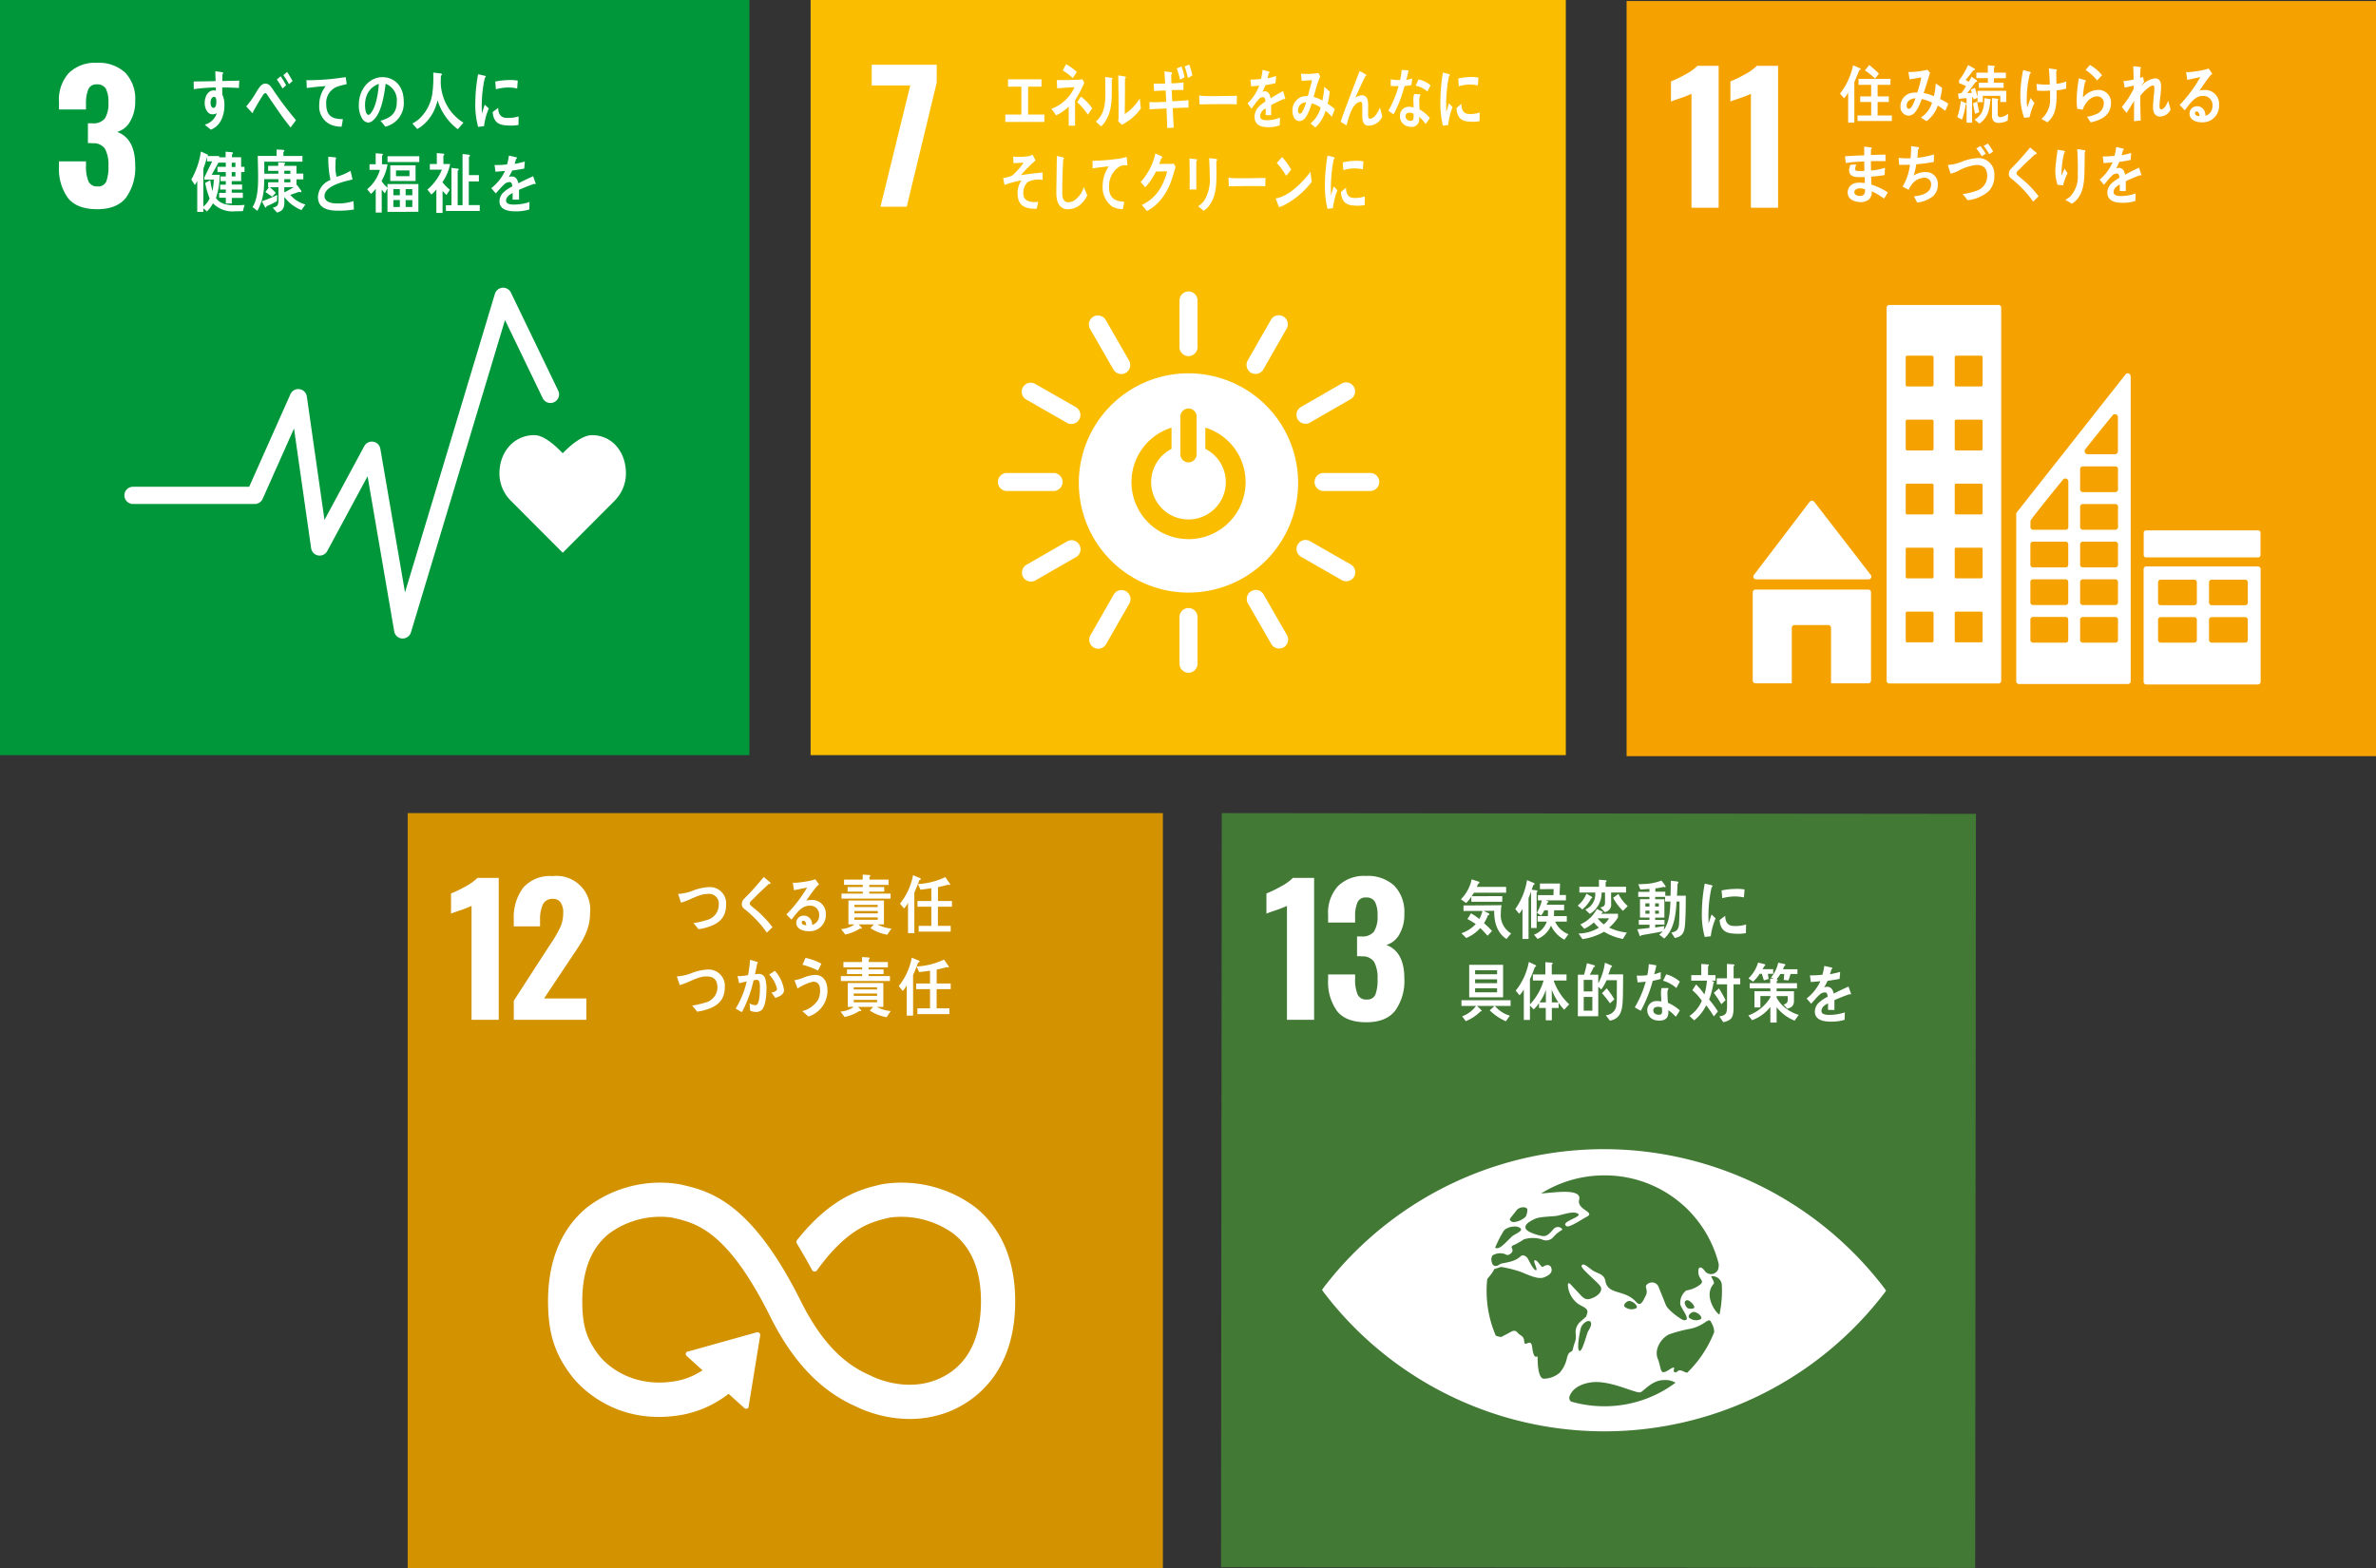<svg xmlns="http://www.w3.org/2000/svg" width="409" height="269.98" viewBox="0 0 409 269.98">
  <rect x="0" y="0" width="409" height="269.98" fill="#333333" stroke="none"/>
  <g id="グループ_680" data-name="グループ 680" transform="translate(-729.666 -5097.02)">
    <g id="グループ_251" data-name="グループ 251" transform="translate(602 4572)">
      <g id="グループ_181" data-name="グループ 181" transform="translate(135.456 536.169)">
        <path id="パス_1679" data-name="パス 1679" d="M138.986,541a20.162,20.162,0,0,1-1.931.754q-1.267.423-1.6.573v-3.47a19.917,19.917,0,0,0,2.489-1.207,8.407,8.407,0,0,0,2.067-1.478h3.651V560.61h-4.677Z" transform="translate(-135.456 -536.169)" fill="#fff"/>
      </g>
      <g id="グループ_182" data-name="グループ 182" transform="translate(222.446 583.81)">
        <path id="パス_1680" data-name="パス 1680" d="M226.539,586.159a3.563,3.563,0,1,1,3.567,3.565,3.566,3.566,0,0,1-3.567-3.565" transform="translate(-221.625 -582.593)" fill="#fff"/>
        <path id="パス_1681" data-name="パス 1681" d="M234.267,591.1a4.75,4.75,0,0,1,4.314,4.734v9.882a1.382,1.382,0,0,1-2.763,0v-8.487c0-.318-.092-.749-.674-.749-.4,0-.486.426-.5.7v25.438a1.987,1.987,0,0,1-3.973,0V607.956a.539.539,0,0,0-.564-.582h0a.547.547,0,0,0-.574.582v14.659a1.984,1.984,0,1,1-3.969,0V597.177c-.014-.272-.1-.7-.5-.7-.585,0-.673.431-.673.749v8.487a1.382,1.382,0,0,1-2.763,0v-9.882a4.752,4.752,0,0,1,4.319-4.734,2.019,2.019,0,0,1,.261-.022H234a2.168,2.168,0,0,1,.271.022" transform="translate(-221.625 -582.593)" fill="#fff"/>
      </g>
      <g id="グループ_183" data-name="グループ 183" transform="translate(192.761 585.883)">
        <path id="パス_1682" data-name="パス 1682" d="M205.34,588.032a3.375,3.375,0,1,0-3.372,3.376,3.375,3.375,0,0,0,3.372-3.376" transform="translate(-192.274 -584.652)" fill="#fff"/>
        <path id="パス_1683" data-name="パス 1683" d="M195.165,595.678l-2.806,9.135s-.5,1.675.921,2.093,1.842-1.217,1.842-1.217l2.263-7.623s.123-.587.564-.46.276.754.276.754l-3.939,14.287h3.663v10.234a1.758,1.758,0,0,0,3.516,0V612.647h1v10.234a1.759,1.759,0,0,0,3.518,0V612.647h3.661l-3.935-14.287s-.166-.628.274-.754.565.46.565.46l2.262,7.623s.43,1.636,1.842,1.217.921-2.093.921-2.093l-2.806-9.135s-1-2.641-3.224-2.641H198.39c-2.22,0-3.225,2.641-3.225,2.641" transform="translate(-192.274 -584.652)" fill="#fff"/>
      </g>
      <g id="グループ_184" data-name="グループ 184" transform="translate(172.39 585.883)">
        <path id="パス_1684" data-name="パス 1684" d="M185.122,588.032a3.375,3.375,0,1,0-3.374,3.376,3.377,3.377,0,0,0,3.374-3.376" transform="translate(-172.055 -584.652)" fill="#fff"/>
        <path id="パス_1685" data-name="パス 1685" d="M174.946,595.678l-2.8,9.135s-.5,1.675.92,2.093,1.842-1.217,1.842-1.217l2.263-7.623s.123-.587.563-.46.275.754.275.754l-3.937,14.287h3.662v10.234a1.759,1.759,0,0,0,3.518,0V612.647h1v10.234a1.759,1.759,0,0,0,3.517,0V612.647h3.662l-3.934-14.287s-.167-.628.272-.754.565.46.565.46l2.261,7.623s.43,1.636,1.842,1.217.921-2.093.921-2.093l-2.806-9.135s-1-2.641-3.222-2.641h-7.153c-2.22,0-3.226,2.641-3.226,2.641" transform="translate(-172.055 -584.652)" fill="#fff"/>
      </g>
      <g id="グループ_185" data-name="グループ 185" transform="translate(210.425 602.63)">
        <path id="パス_1686" data-name="パス 1686" d="M216.677,606.925a2.81,2.81,0,1,0-2.81-2.813,2.808,2.808,0,0,0,2.81,2.813" transform="translate(-209.835 -601.305)" fill="#fff"/>
        <path id="パス_1687" data-name="パス 1687" d="M209.941,615.653a.975.975,0,0,0,.409,1.33.937.937,0,0,0,1.2-.393l1.528-4.871s.265-.326.265.011V623.2h.007a1.441,1.441,0,1,0,2.883,0v-4.525s-.084-.639.432-.639.436.639.436.639V623.2a1.445,1.445,0,0,0,2.889,0V611.73c0-.337.178-.1.178-.1l1.2,3.335a8,8,0,0,0,.68,1.557,1.065,1.065,0,0,0,1.392-.576,1.053,1.053,0,0,0-.114-1.026l.01-.01c-.034-.108-1.789-4.412-2-5.016-.634-1.85-1.788-1.834-2.9-1.864s-1.775,0-1.775,0-.71-.029-2.177.014-1.926.8-3.541,4.952c-.231.6-1.01,2.535-1.021,2.651Z" transform="translate(-209.835 -601.305)" fill="#fff"/>
      </g>
      <g id="グループ_187" data-name="グループ 187" transform="translate(140.971 583.81)">
        <g id="グループ_186" data-name="グループ 186" transform="translate(1.958)">
          <path id="パス_1688" data-name="パス 1688" d="M154.975,586.159a3.564,3.564,0,1,0-3.568,3.565,3.568,3.568,0,0,0,3.568-3.565" transform="translate(-142.929 -582.593)" fill="#fff"/>
          <path id="パス_1689" data-name="パス 1689" d="M147.245,591.1a4.752,4.752,0,0,0-4.316,4.734v9.882a1.383,1.383,0,0,0,2.766,0v-8.487c0-.318.092-.749.674-.749.4,0,.485.426.5.7v25.438a1.984,1.984,0,1,0,3.969,0V607.956a.543.543,0,0,1,.567-.582h0a.544.544,0,0,1,.573.582v14.659a1.985,1.985,0,0,0,3.97,0V597.177c.012-.272.1-.7.5-.7.585,0,.673.431.673.749v8.487a1.382,1.382,0,0,0,2.763,0v-9.882a4.751,4.751,0,0,0-4.318-4.734,2.051,2.051,0,0,0-.262-.022h-7.791a2.17,2.17,0,0,0-.272.022" transform="translate(-142.929 -582.593)" fill="#fff"/>
        </g>
        <line id="線_69" data-name="線 69" x1="3.166" y2="16.779" transform="translate(0 24.559)" fill="none" stroke="#fff" stroke-linecap="round" stroke-miterlimit="10" stroke-width="1.516"/>
      </g>
      <g id="グループ_188" data-name="グループ 188" transform="translate(159.918 602.63)">
        <path id="パス_1690" data-name="パス 1690" d="M161.581,605.452a1.024,1.024,0,0,0-1.891.542,1.864,1.864,0,0,0,.1.449l2.833,5.126a1.816,1.816,0,0,1,.173.676v11.007h.006a1.383,1.383,0,1,0,2.766,0v-4.343s-.078-.615.418-.615.417.615.417.615v4.343a1.387,1.387,0,0,0,2.774,0V612.245a1.833,1.833,0,0,1,.171-.676l2.618-4.732a4.613,4.613,0,0,0,.321-.843,1.025,1.025,0,0,0-1.025-1.022,1.013,1.013,0,0,0-.866.48l-.012-.006c-.082.071-1.393,2.406-1.826,2.839a1.137,1.137,0,0,1-.868.41h-3.4a1.136,1.136,0,0,1-.869-.41c-.438-.433-1.744-2.768-1.827-2.839Z" transform="translate(-159.69 -601.305)" fill="#fff"/>
        <path id="パス_1691" data-name="パス 1691" d="M165.986,606.925a2.81,2.81,0,1,0-2.808-2.813,2.808,2.808,0,0,0,2.808,2.813" transform="translate(-159.69 -601.305)" fill="#fff"/>
        <path id="パス_1692" data-name="パス 1692" d="M165.991,610.868l3.176,2.316,1.509,5.557H161.3l1.513-5.557Z" transform="translate(-159.69 -601.305)" fill="#fff"/>
      </g>
      <g id="グループ_189" data-name="グループ 189" transform="translate(156.619 536.27)">
        <path id="パス_1693" data-name="パス 1693" d="M164.8,539.629a6.844,6.844,0,0,1-1.238-.789,3.405,3.405,0,0,1-.123.678c-.258.911-1.279.966-1.975.99l-.417-.789c.352,0,1.084,0,1.247-.455a1.972,1.972,0,0,0,.086-.4h-1.324a4.549,4.549,0,0,1-1.716,1.7h4.7V544.7h-1.124a4.564,4.564,0,0,0,2.258.81l-.627,1.036a9.864,9.864,0,0,1-2.937-1.279l.6-.567h-2.582l.572.51a.278.278,0,0,1,.1.159c0,.087-.1.12-.162.12a.264.264,0,0,1-.154-.044,10.631,10.631,0,0,1-2.6,1.124l-.629-.97a5.171,5.171,0,0,0,2.228-.9h-.952V541.23a4.853,4.853,0,0,1-.779.3l-.554-.889a4.409,4.409,0,0,0,2.926-1.782h-1.439a5.04,5.04,0,0,1-1.059.591l-.761-.766a5.074,5.074,0,0,0,2.744-2.4l1.153.379a.142.142,0,0,1,.1.143c0,.147-.154.2-.249.211a6.055,6.055,0,0,1-.97,1.023h3.467a11.58,11.58,0,0,1-1.077-1.154l1.02-.613a6.6,6.6,0,0,0,2.955,2.346Zm-1.848,1.714H159.04v.422h3.917Zm.008,1.089H159.04v.422h3.925Zm0,1.07H159.04v.411h3.925Z" transform="translate(-156.372 -536.27)" fill="#fff"/>
        <path id="パス_1694" data-name="パス 1694" d="M167.439,546.425v-9.457h7.747v9.457Zm6.623-8.432h-5.547v7.431h5.547Zm-.773,6.263a9.281,9.281,0,0,1-1.468-2.18v3.059h-.99v-3.027a7.2,7.2,0,0,1-1.592,2.127l-.715-.747a6.83,6.83,0,0,0,2.011-2.849H168.9v-.932h1.9v-1.459l1,.091c.087.009.18.021.18.155a.21.21,0,0,1-.123.154v1.059H173.7v.932h-1.6a7.839,7.839,0,0,0,1.952,2.828Z" transform="translate(-156.372 -536.27)" fill="#fff"/>
        <path id="パス_1695" data-name="パス 1695" d="M184.852,541.518a.267.267,0,0,1-.141-.055c-.677.231-1.987.749-2.608,1.032v1.692l-1.109-.007c.008-.154.008-.32.008-.506v-.615c-.755.35-1.13.8-1.13,1.307,0,.44.432.67,1.289.67a14.229,14.229,0,0,0,2.742-.2l.016,1.229a11.417,11.417,0,0,1-2.42.131c-1.843,0-2.768-.58-2.768-1.759a2.173,2.173,0,0,1,.773-1.582,6.753,6.753,0,0,1,1.43-.947c-.017-.494-.169-.747-.442-.747a1.366,1.366,0,0,0-.969.418,8.132,8.132,0,0,0-.725.748c-.349.384-.564.649-.7.78-.169-.2-.432-.494-.78-.9a7.95,7.95,0,0,0,2.373-2.982c-.5.066-1.056.11-1.658.143-.04-.416-.094-.8-.15-1.142a16.233,16.233,0,0,0,2.155-.111,8.871,8.871,0,0,0,.32-1.516l1.273.285a.132.132,0,0,1,.112.132c0,.066-.048.121-.149.165-.048.187-.134.472-.257.845a14.65,14.65,0,0,0,1.763-.405l-.1,1.208c-.518.111-1.215.221-2.081.341a6.855,6.855,0,0,1-.585,1.1,1.932,1.932,0,0,1,.537-.076c.576,0,.952.384,1.121,1.176.753-.4,1.61-.8,2.542-1.22l.435,1.231C184.967,541.474,184.929,541.518,184.852,541.518Z" transform="translate(-156.372 -536.27)" fill="#fff"/>
        <path id="パス_1696" data-name="パス 1696" d="M161.167,553.049c-.46.131-.911.242-1.372.329a22.7,22.7,0,0,1-2.054,5.157c-.349-.175-.7-.384-1.036-.592a17.887,17.887,0,0,0,1.883-4.432,9.489,9.489,0,0,1-1.4.119c-.046-.383-.1-.768-.151-1.164a3.873,3.873,0,0,0,.519.023,8.6,8.6,0,0,0,1.309-.09,11.669,11.669,0,0,0,.253-1.9c.444.066.878.12,1.311.219-.113.506-.226,1.024-.378,1.528a9.369,9.369,0,0,0,1.131-.376C161.179,552.259,161.167,552.653,161.167,553.049Zm2.631,6.725a7.9,7.9,0,0,0-1.25-1.132c.006.122,0,.242,0,.361-.041,1.135-.777,1.441-1.626,1.441a2.683,2.683,0,0,1-.89-.142,1.673,1.673,0,0,1-1.109-1.561,1.642,1.642,0,0,1,1.719-1.67,4.537,4.537,0,0,1,.77.064c-.01-.516-.028-1.033-.008-1.551a2.244,2.244,0,0,1,.14-.746h.847c.056,0,.332-.044.327.088a.07.07,0,0,1-.01.044,1.387,1.387,0,0,0-.2.671c-.022.582-.006,1.153.019,1.736a6.735,6.735,0,0,1,2,1.309C164.295,559.061,164.056,559.434,163.8,559.774Zm-2.343-1.583a1.577,1.577,0,0,0-.673-.121c-.358,0-.806.11-.826.627s.52.737.89.737c.347,0,.6-.078.622-.55C161.476,558.654,161.465,558.422,161.455,558.191Zm2.516-3.678a5.766,5.766,0,0,0-2.289-1.264l.546-1.1a5.814,5.814,0,0,1,2.346,1.265Z" transform="translate(-156.372 -536.27)" fill="#fff"/>
        <path id="パス_1697" data-name="パス 1697" d="M170.848,560.491a18.1,18.1,0,0,0-2.763-3.261,8.562,8.562,0,0,0-.8-.732,2.291,2.291,0,0,1-.463-.428.964.964,0,0,1-.165-.6,1.265,1.265,0,0,1,.454-.925c.463-.474.943-.913,1.4-1.4.676-.734,1.36-1.465,2.018-2.241.268.236.535.462.8.7a1.967,1.967,0,0,1,.3.271.141.141,0,0,1,.044.1c0,.156-.21.174-.314.15-.635.58-1.288,1.147-1.931,1.738-.271.245-.521.515-.789.763a5.142,5.142,0,0,0-.384.353.716.716,0,0,0-.238.435.418.418,0,0,0,.164.333c.386.383.82.712,1.216,1.073a19.18,19.18,0,0,1,2.447,2.75C171.512,559.87,171.184,560.191,170.848,560.491Z" transform="translate(-156.372 -536.27)" fill="#fff"/>
        <path id="パス_1698" data-name="パス 1698" d="M178.221,555.709a2.583,2.583,0,0,0-.846,2.361c.176,1.075,1.47,1.222,2.15,1.222.216,0,.443-.012.669-.033-.1.417-.226.822-.33,1.229h-.2c-1.328,0-3.229-.237-3.4-2.286a3.745,3.745,0,0,1,.78-2.828,19.514,19.514,0,0,0-3.3.766c-.061-.419-.153-.83-.235-1.238a8.448,8.448,0,0,0,1.748-.415,12.438,12.438,0,0,0,2.28-2.288,15.318,15.318,0,0,1-1.983.054c0-.387,0-.777-.025-1.157a12.43,12.43,0,0,0,2.986-.018,2.9,2.9,0,0,0,.75-.267c.191.348.379.706.548,1.062a25.83,25.83,0,0,0-2.859,2.57c1.4-.18,2.8-.306,4.195-.4-.017.44-.015.885-.039,1.324A4.931,4.931,0,0,0,178.221,555.709Z" transform="translate(-156.372 -536.27)" fill="#fff"/>
        <path id="パス_1699" data-name="パス 1699" d="M185.871,560.91c-.354-.324-.709-.661-1.086-.957a3.629,3.629,0,0,0,3.16-3.694c.066-1-.221-1.592-1.113-1.651a7.947,7.947,0,0,0-2.792,1.019c-.054-.174-.439-1.362-.432-1.463,0-.077.1-.059.139-.057a6.112,6.112,0,0,0,1.209-.246,6.593,6.593,0,0,1,2.271-.423c1.534.1,2.124,1.36,2.013,3.033A5.02,5.02,0,0,1,185.871,560.91Zm1.682-8.248a14.158,14.158,0,0,0-2.719-1.03c.183-.411.353-.822.538-1.235a10.46,10.46,0,0,1,2.784,1.042C187.965,551.85,187.773,552.262,187.553,552.662Z" transform="translate(-156.372 -536.27)" fill="#fff"/>
      </g>
      <rect id="長方形_237" data-name="長方形 237" width="129" height="130" transform="translate(127.666 525.02)" fill="#00973b"/>
      <g id="グループ_190" data-name="グループ 190" transform="translate(137.822 535.837)">
        <path id="パス_1700" data-name="パス 1700" d="M139.361,559.1a8.567,8.567,0,0,1-1.539-5.461v-.845h4.647v.814a6.451,6.451,0,0,0,.452,2.686,1.577,1.577,0,0,0,1.539.815,1.478,1.478,0,0,0,1.494-.83,7.03,7.03,0,0,0,.377-2.7,5.781,5.781,0,0,0-.573-2.911,2.319,2.319,0,0,0-2.112-.981,5.672,5.672,0,0,0-.845-.03v-3.41h.754a2.5,2.5,0,0,0,2.173-.845,4.895,4.895,0,0,0,.6-2.776,4.774,4.774,0,0,0-.438-2.323,1.641,1.641,0,0,0-1.553-.755,1.46,1.46,0,0,0-1.449.815,6.049,6.049,0,0,0-.422,2.414v1.086h-4.647v-1.327a6.8,6.8,0,0,1,1.7-4.949,6.412,6.412,0,0,1,4.813-1.75,6.681,6.681,0,0,1,4.888,1.69,6.511,6.511,0,0,1,1.72,4.858,6.69,6.69,0,0,1-.875,3.545,3.747,3.747,0,0,1-2.233,1.8q3.106,1.146,3.108,5.763a8.785,8.785,0,0,1-1.569,5.537q-1.57,2.007-4.979,2.006Q140.9,561.032,139.361,559.1Z" transform="translate(-137.822 -535.837)" fill="#fff"/>
      </g>
      <g id="グループ_192" data-name="グループ 192" transform="translate(149.079 574.546)">
        <path id="パス_1701" data-name="パス 1701" d="M235,605.2c0-3.623-2.325-6.56-5.846-6.56-1.76,0-3.884,1.928-5.038,3.114-1.153-1.188-3.136-3.118-4.9-3.118-3.521,0-5.989,2.938-5.989,6.563a6.635,6.635,0,0,0,1.869,4.639h0l9.026,9.043,9.014-9.033-.007-.006A6.639,6.639,0,0,0,235,605.2Z" transform="translate(-148.667 -573.25)" fill="#fff"/>
        <g id="グループ_191" data-name="グループ 191">
          <path id="パス_1702" data-name="パス 1702" d="M196.575,633.645l-.092,0a1.481,1.481,0,0,1-1.369-1.229l-4.585-26.7-6.945,12.876a1.482,1.482,0,0,1-2.772-.493l-2.948-20.608-5.4,12.117a1.482,1.482,0,0,1-1.354.879H150.149a1.482,1.482,0,1,1,0-2.964h20l7.1-15.938a1.483,1.483,0,0,1,2.822.393l3.039,21.25,6.85-12.7a1.482,1.482,0,0,1,2.765.453l4.246,24.731,15.474-51.4a1.482,1.482,0,0,1,2.755-.217l8.142,16.88a1.482,1.482,0,0,1-2.67,1.288l-6.487-13.448L197.993,632.59A1.481,1.481,0,0,1,196.575,633.645Z" transform="translate(-148.667 -573.25)" fill="#fff"/>
        </g>
      </g>
      <g id="グループ_193" data-name="グループ 193" transform="translate(160.597 537.293)">
        <path id="パス_1703" data-name="パス 1703" d="M210.6,546.741c-.337.034-.672.081-1.018.124a14.524,14.524,0,0,1-.484-4.266,27.564,27.564,0,0,1,.484-4.8l.812.19a2.537,2.537,0,0,1,.4.1.139.139,0,0,1,.1.146.152.152,0,0,1-.15.146,22.291,22.291,0,0,0-.541,4.983c0,.407.019.8.019,1.212.167-.511.327-1.03.5-1.541.235.215.47.441.7.657A10.765,10.765,0,0,0,210.6,546.741Zm5.934-.211a7.573,7.573,0,0,1-1.706.1c-1.335-.043-2.579-.262-2.741-2.319.315-.237.629-.489.952-.717,0,1.167.542,1.692,1.412,1.721a5.938,5.938,0,0,0,2.1-.256C216.545,545.545,216.539,546.031,216.532,546.53Zm-.235-6.282a7.308,7.308,0,0,0-2.163-.134,9.74,9.74,0,0,0-1.495.264c-.039-.4-.067-.907-.115-1.312a11.254,11.254,0,0,1,2.117-.256,7.673,7.673,0,0,1,1.763.089C216.369,539.345,216.344,539.8,216.3,540.248Z" transform="translate(-160.209 -537.293)" fill="#fff"/>
        <path id="パス_1704" data-name="パス 1704" d="M168.4,540.174c-.39-.032-.782-.055-1.164-.064-.571-.017-1.14-.041-1.7-.023.009.425-.011.821.017,1.243a3.75,3.75,0,0,1,.354,1.807c0,1.909-.764,3.615-2.344,4.208-.342-.3-.7-.56-1.038-.869a2.928,2.928,0,0,0,2.065-1.967,1.436,1.436,0,0,1-.789.185c-.81,0-1.286-1.042-1.286-1.924,0-1.1.542-2.185,1.543-2.185a1.552,1.552,0,0,1,.381.046c0-.182-.008-.369-.019-.552-.649,0-1.295.046-1.933.087-.62.053-1.228.117-1.839.2-.036-.435-.019-.88-.036-1.316,1.264-.024,2.523-.024,3.788-.072-.028-.562-.046-1.116-.056-1.689.276.023.572.07.849.114a2.8,2.8,0,0,1,.352.056c.065.013.141.034.141.139a.317.317,0,0,1-.122.238c-.011.368-.019.76-.019,1.126.972-.008,1.951-.028,2.925-.06Zm-4.249,1.522c-.437,0-.629.5-.629.972,0,.377.113.926.5.926.419,0,.5-.64.5-1.028C164.519,542.258,164.519,541.7,164.147,541.7Z" transform="translate(-160.209 -537.293)" fill="#fff"/>
        <path id="パス_1705" data-name="パス 1705" d="M177.294,546.968c-.482-.646-1.047-1.319-1.548-2.04-.594-.851-1.208-1.738-1.785-2.579-.2-.286-.4-.6-.594-.885-.1-.145-.235-.408-.415-.408-.257,0-.5.492-.643.7-.188.3-.379.625-.556.913-.322.528-.6,1.068-.917,1.583v.06c0,.1-.039.179-.122.179l-1.048-1.158a15.148,15.148,0,0,0,1.114-1.461c.359-.541.68-1.141,1.057-1.682.36-.489.641-.778,1.179-.778a1.241,1.241,0,0,1,.937.6c.207.253.407.589.594.853.447.635.889,1.286,1.341,1.884.7.948,1.606,2.075,2.341,2.962Zm-1.382-6.712c-.3-.538-.637-1.044-.971-1.551l.649-.559a13.718,13.718,0,0,1,.945,1.555Zm1.111-.737a14.526,14.526,0,0,0-.971-1.563l.651-.546a17.227,17.227,0,0,1,.936,1.566Z" transform="translate(-160.209 -537.293)" fill="#fff"/>
        <path id="パス_1706" data-name="パス 1706" d="M186.743,539.561a10.3,10.3,0,0,0-1.388.374,2.966,2.966,0,0,0-1.92,3.059c.018,2.295,1.443,2.51,2.863,2.536-.064.431-.131.872-.224,1.3l-.191,0a4.56,4.56,0,0,1-1.854-.436,3.437,3.437,0,0,1-1.8-3.276,5.268,5.268,0,0,1,1.111-3.269c-1.045.066-2.215.177-3.242.325-.049-.567-.023-.9-.078-1.344a43.19,43.19,0,0,0,5.385-.337c.422-.062,1.137-.155,1.381-.19.045.171.147,1.05.161,1.136S186.841,539.538,186.743,539.561Z" transform="translate(-160.209 -537.293)" fill="#fff"/>
        <path id="パス_1707" data-name="パス 1707" d="M193.61,546.825c-.283-.337-.541-.689-.828-1.012,1.456-.435,2.8-1.066,2.8-3.246a3.021,3.021,0,0,0-1.923-3.125c-.249,1.986-.738,5.145-2.182,6.315a1.338,1.338,0,0,1-.855.367,1.36,1.36,0,0,1-.984-.667,4.3,4.3,0,0,1-.59-2.354c0-2.81,1.867-4.8,4.057-4.8,2.027,0,3.673,1.5,3.673,4.177A4.133,4.133,0,0,1,193.61,546.825Zm-3.237-5.292a4.731,4.731,0,0,0-.259,1.57c0,.471.084,1.69.6,1.69.183,0,.34-.22.452-.367.862-1.1,1.232-3.457,1.323-4.961A3.4,3.4,0,0,0,190.373,541.533Z" transform="translate(-160.209 -537.293)" fill="#fff"/>
        <path id="パス_1708" data-name="パス 1708" d="M206.083,547.265a9.846,9.846,0,0,1-3.473-4.948,12.021,12.021,0,0,1-.508,1.489,7.356,7.356,0,0,1-2.04,2.774,5.454,5.454,0,0,1-.969.65l-.829-.956a5.383,5.383,0,0,0,1.119-.738,7.346,7.346,0,0,0,2.324-4.473,21.208,21.208,0,0,0,.149-3.546l1.309.148a.184.184,0,0,1,.179.169.225.225,0,0,1-.168.207c-.019.463-.028.923-.028,1.386a8.712,8.712,0,0,0,1.467,4.392,8.11,8.11,0,0,0,2.445,2.319Z" transform="translate(-160.209 -537.293)" fill="#fff"/>
        <path id="パス_1709" data-name="パス 1709" d="M169.081,561.369c-.429.011-.86.022-1.291.022a4.714,4.714,0,0,1-3.853-1.37,5.994,5.994,0,0,1-1.032,1.392l-.621-.539v.629h-1.053V556.17a6.264,6.264,0,0,1-.409.7l-.613-.933a13.764,13.764,0,0,0,1.653-4.829l1.139.516a.134.134,0,0,1,.076.113.177.177,0,0,1-.1.146h2.033v.911l-1.289,2.313H165.1a12.5,12.5,0,0,1-.649,3.988c.764,1.167,2.294,1.268,3.45,1.268.5,0,.984-.032,1.482-.067Zm-6.627-5.425v-.382l1.352-2.764h-.882v-.775c-.182.686-.393,1.371-.64,2.034v6.526a3.922,3.922,0,0,0,1.08-1.394,15.088,15.088,0,0,1-.765-2.673c.3-.156.583-.314.879-.471a11.231,11.231,0,0,0,.384,1.875,17.368,17.368,0,0,0,.228-1.976Zm6.339-1.3V556.2h-1.624v.595h1.787v.855h-1.787v.55h1.912v.888h-1.9v.965h-1.032v-.989H165v-.843h1.148v-.571h-.975v-.842h.975V556.2h-.908v-.809h.908v-.753h-1.433v-.9h1.433v-.721H164.8v-.92h1.318v-.966l1.1.1a.157.157,0,0,1,.154.17c0,.088-.106.155-.163.2v.493h1.579v1.641h.573v.9Zm-.993-1.618h-.631v.741h.631Zm0,1.618h-.631v.753h.631Z" transform="translate(-160.209 -537.293)" fill="#fff"/>
        <path id="パス_1710" data-name="パス 1710" d="M179.177,561.183a6.881,6.881,0,0,1-2.954-2.257c0,.266.009.522.009.787,0,1.193-.307,1.633-1.263,1.9l-.746-.822c.727-.207.987-.347.987-1.307v-2.236h-1.483c.354.315.7.626,1.021.973l-.629.66c-.382-.276-.764-.545-1.156-.8l.613-.836h-.145V556.4H175.2v-.533h-2.437c-.009.405-.009.811-.04,1.214a9.353,9.353,0,0,1-1.144,4.237c-.279-.218-.546-.439-.832-.647.878-1.355.963-3.474.963-5.128,0-1.225-.046-2.453-.065-3.681h3.248v-1.1c.365.023.825.023,1.178.068.066.012.153.035.153.14a.222.222,0,0,1-.164.2v.7h3.28v.986h-6.566c0,.693.006,1.375.006,2.069h2.41v-.485h-1.758v-.87h1.739v-.6l1,.056c.077,0,.171.014.171.142a.213.213,0,0,1-.131.183v.219h2.1V554.9h1.177v.994h-1.177v1.02l.087-.07.709.984a.28.28,0,0,1,.048.153.131.131,0,0,1-.125.137.462.462,0,0,1-.211-.082c-.526.163-1.051.359-1.576.536a5.325,5.325,0,0,0,2.608,1.653Zm-4.227-1.526a18.333,18.333,0,0,1-1.786.867c-.021.082-.067.231-.153.231-.048,0-.088-.045-.116-.093l-.554-.981a28.625,28.625,0,0,0,2.668-1.1Zm2.314-5.245h-1.05v.521h1.05Zm0,1.447h-1.05v.555h1.05Zm-1.05,1.388v.891a17.6,17.6,0,0,0,1.635-.9Z" transform="translate(-160.209 -537.293)" fill="#fff"/>
        <path id="パス_1711" data-name="パス 1711" d="M185.435,561.287c-1.32,0-3.426-.213-3.426-2.369a3.286,3.286,0,0,1,2.153-2.913,17.952,17.952,0,0,1-.371-4l.841.069c.138.012.275.023.416.044.045.012.1.034.1.1a.232.232,0,0,1-.064.125,7.657,7.657,0,0,0-.055,1.037,7.061,7.061,0,0,0,.174,2.021.12.12,0,0,0,.083.035,10.006,10.006,0,0,0,2.328-1.006c.137.486.23.993.341,1.49-1.154.283-4.821,1.006-4.821,2.867,0,1.051,1.366,1.252,2.005,1.252a8.428,8.428,0,0,0,2.98-.4c.039.476.067.962.077,1.448A15.329,15.329,0,0,1,185.435,561.287Z" transform="translate(-160.209 -537.293)" fill="#fff"/>
        <path id="パス_1712" data-name="パス 1712" d="M193.974,561.487v-4.06l-.445.885c-.193-.217-.361-.444-.544-.671v3.971h-1.028v-4.094a4.994,4.994,0,0,1-.823.884l-.65-.806a6.772,6.772,0,0,0,2.192-3.334h-1.785V553.3h1.055v-1.894l1.088.088c.057,0,.154.035.154.127a.218.218,0,0,1-.154.181v1.5h.951a8.42,8.42,0,0,1-1.029,2.88,4.7,4.7,0,0,0,1.018,1.146V556.7H199.3v4.786Zm.011-8.573v-1h5.467v1Zm.475,3.266v-2.7h4.353v2.7Zm1.648,1.394h-1.115v1.056h1.115Zm0,1.882h-1.115v1.191h1.115Zm1.656-5.1h-2.316v1h2.316Zm.487,3.22h-1.145v1.056h1.145Zm0,1.882h-1.145v1.191h1.145Z" transform="translate(-160.209 -537.293)" fill="#fff"/>
        <path id="パス_1713" data-name="パス 1713" d="M203.451,556.36v.046a8.49,8.49,0,0,0,1.26,1.281l-.572.9a7.177,7.177,0,0,1-.678-.716v3.811h-1.067v-4.048a5.565,5.565,0,0,1-.854.873l-.69-.852a8.9,8.9,0,0,0,2.494-3.423h-2.075v-.974h1.2v-1.884l1.153.1a.168.168,0,0,1,.137.156c0,.092-.088.148-.155.171v1.453h1.162A8.5,8.5,0,0,1,203.451,556.36Zm.582,4.979v-.987h.959v-6.429l1.1.135a.16.16,0,0,1,.146.159c0,.1-.1.158-.175.193v5.942h.835v-8.823l1.1.125c.076.013.175.055.175.159s-.107.16-.175.205v3.151h1.716v1.089H207.97v4.072h1.891v1.009Z" transform="translate(-160.209 -537.293)" fill="#fff"/>
        <path id="パス_1714" data-name="パス 1714" d="M219.371,556.72a.252.252,0,0,1-.138-.055c-.68.228-1.988.748-2.608,1.031v1.694l-1.11-.01c.01-.153.01-.319.01-.505v-.615c-.754.35-1.131.8-1.131,1.307,0,.44.433.67,1.29.67a8.343,8.343,0,0,0,2.739-.438l-.037,1.285a7.808,7.808,0,0,1-2.363.319c-1.844,0-2.767-.581-2.767-1.76a2.183,2.183,0,0,1,.772-1.583,6.745,6.745,0,0,1,1.43-.944c-.017-.5-.169-.748-.442-.748a1.357,1.357,0,0,0-.968.419,8.417,8.417,0,0,0-.726.745c-.349.387-.565.65-.7.783-.17-.2-.432-.495-.783-.9a7.916,7.916,0,0,0,2.374-2.98c-.5.066-1.055.111-1.657.143-.036-.417-.094-.8-.151-1.142a16.281,16.281,0,0,0,2.156-.111,9.021,9.021,0,0,0,.319-1.519l1.27.288a.129.129,0,0,1,.113.131c0,.065-.045.12-.15.164-.047.188-.131.474-.253.846a14.893,14.893,0,0,0,1.759-.406l-.1,1.208c-.517.112-1.214.221-2.078.343a6.974,6.974,0,0,1-.585,1.1,1.892,1.892,0,0,1,.535-.077c.575,0,.953.386,1.12,1.177.752-.4,1.611-.8,2.54-1.221l.434,1.231C219.485,556.676,219.448,556.72,219.371,556.72Z" transform="translate(-160.209 -537.293)" fill="#fff"/>
      </g>
    </g>
    <g id="グループ_269" data-name="グループ 269" transform="translate(882 4444)">
      <rect id="長方形_246" data-name="長方形 246" width="129" height="130" transform="translate(127.666 653.199)" fill="#f5a200"/>
      <g id="グループ_237" data-name="グループ 237" transform="translate(135.305 664.348)">
        <path id="パス_1833" data-name="パス 1833" d="M138.835,669.175a19.929,19.929,0,0,1-1.931.755q-1.266.423-1.6.573v-3.47a19.93,19.93,0,0,0,2.489-1.207,8.4,8.4,0,0,0,2.067-1.478h3.651v24.44h-4.677Z" transform="translate(-135.305 -664.348)" fill="#fff"/>
        <path id="パス_1834" data-name="パス 1834" d="M149.064,669.175a19.925,19.925,0,0,1-1.931.755q-1.268.423-1.6.573v-3.47a20.065,20.065,0,0,0,2.489-1.207,8.415,8.415,0,0,0,2.067-1.478h3.651v24.44h-4.677Z" transform="translate(-135.305 -664.348)" fill="#fff"/>
      </g>
      <g id="グループ_239" data-name="グループ 239" transform="translate(149.381 705.516)">
        <g id="グループ_238" data-name="グループ 238" transform="translate(0 33.695)">
          <path id="パス_1835" data-name="パス 1835" d="M149.524,750.936h19.37a.477.477,0,0,0,.475-.476.471.471,0,0,0-.125-.316l-.027-.028-9.636-12.469-.094-.1a.476.476,0,0,0-.351-.154.483.483,0,0,0-.312.121l-.058.068-.09.1-9.4,12.337-.144.177a.466.466,0,0,0-.082.266A.477.477,0,0,0,149.524,750.936Z" transform="translate(-148.952 -737.39)" fill="#fff"/>
          <path id="パス_1836" data-name="パス 1836" d="M168.835,752.694H149.427a.476.476,0,0,0-.475.476v15.188a.476.476,0,0,0,.475.476h6.247v-9.555a.474.474,0,0,1,.475-.475h5.8a.474.474,0,0,1,.476.475v9.555h6.412a.476.476,0,0,0,.475-.476V753.17A.476.476,0,0,0,168.835,752.694Z" transform="translate(-148.952 -737.39)" fill="#fff"/>
        </g>
        <path id="パス_1837" data-name="パス 1837" d="M235.91,748.719H216.7a.46.46,0,0,0-.468.456v19.4a.462.462,0,0,0,.468.456H235.91a.463.463,0,0,0,.471-.456v-19.4a.46.46,0,0,0-.471-.456M225.4,761.381a.463.463,0,0,1-.469.459h-5.738a.465.465,0,0,1-.472-.459v-3.487a.464.464,0,0,1,.472-.458h5.738a.462.462,0,0,1,.469.458Zm0-6.445a.463.463,0,0,1-.469.458h-5.738a.465.465,0,0,1-.472-.458v-3.49a.464.464,0,0,1,.472-.456h5.738a.462.462,0,0,1,.469.456Zm8.771,6.445a.463.463,0,0,1-.47.459h-5.738a.463.463,0,0,1-.47-.459v-3.487a.462.462,0,0,1,.47-.458H233.7a.462.462,0,0,1,.47.458Zm0-6.445a.463.463,0,0,1-.47.458h-5.738a.463.463,0,0,1-.47-.458v-3.49a.462.462,0,0,1,.47-.456H233.7a.462.462,0,0,1,.47.456Z" transform="translate(-148.952 -703.695)" fill="#fff"/>
        <path id="パス_1838" data-name="パス 1838" d="M191.258,703.7h-18.8a.46.46,0,0,0-.459.461V768.4a.46.46,0,0,0,.459.459h18.8a.464.464,0,0,0,.463-.459V704.156a.463.463,0,0,0-.463-.461M180.076,761.54a.248.248,0,0,1-.247.247h-4.3a.248.248,0,0,1-.247-.247v-4.8a.246.246,0,0,1,.247-.245h4.3a.246.246,0,0,1,.247.245Zm0-11.016a.246.246,0,0,1-.247.247h-4.3a.246.246,0,0,1-.247-.247v-4.795a.246.246,0,0,1,.247-.247h4.3a.246.246,0,0,1,.247.247Zm0-11.014a.248.248,0,0,1-.247.247h-4.3a.248.248,0,0,1-.247-.247v-4.8a.248.248,0,0,1,.247-.247h4.3a.248.248,0,0,1,.247.247Zm0-11.016a.248.248,0,0,1-.247.247h-4.3a.248.248,0,0,1-.247-.247v-4.8a.245.245,0,0,1,.247-.244h4.3a.245.245,0,0,1,.247.244Zm0-11.014a.247.247,0,0,1-.247.246h-4.3a.247.247,0,0,1-.247-.246v-4.8a.247.247,0,0,1,.247-.247h4.3a.247.247,0,0,1,.247.247Zm8.441,44.06a.248.248,0,0,1-.249.247h-4.3a.246.246,0,0,1-.247-.247v-4.8a.245.245,0,0,1,.247-.245h4.3a.246.246,0,0,1,.249.245Zm0-11.016a.246.246,0,0,1-.249.247h-4.3a.244.244,0,0,1-.247-.247v-4.795a.244.244,0,0,1,.247-.247h4.3a.246.246,0,0,1,.249.247Zm0-11.014a.248.248,0,0,1-.249.247h-4.3a.246.246,0,0,1-.247-.247v-4.8a.246.246,0,0,1,.247-.247h4.3a.248.248,0,0,1,.249.247Zm0-11.016a.248.248,0,0,1-.249.247h-4.3a.246.246,0,0,1-.247-.247v-4.8a.244.244,0,0,1,.247-.244h4.3a.245.245,0,0,1,.249.244Zm0-11.014a.248.248,0,0,1-.249.246h-4.3a.246.246,0,0,1-.247-.246v-4.8a.246.246,0,0,1,.247-.247h4.3a.247.247,0,0,1,.249.247Z" transform="translate(-148.952 -703.695)" fill="#fff"/>
        <path id="長方形_247" data-name="長方形 247" d="M.388,0H19.72a.386.386,0,0,1,.386.386V4.254a.386.386,0,0,1-.386.386H.386A.386.386,0,0,1,0,4.254V.388A.388.388,0,0,1,.388,0Z" transform="translate(67.301 38.819)" fill="#fff"/>
        <path id="パス_1839" data-name="パス 1839" d="M213.964,715.827a.478.478,0,0,0-.741-.271c-.011.008-.023.014-.035.024l-.159.2-18.475,23.437-.085.114a.529.529,0,0,0-.16.365v28.8a.459.459,0,0,0,.461.458h18.779a.458.458,0,0,0,.46-.458V716.019A.455.455,0,0,0,213.964,715.827Zm-7.778,12.728.132-.166c1.264-1.622,3.394-4.245,4.433-5.518l.136-.163a.534.534,0,0,1,.413-.2.527.527,0,0,1,.513.429v5.93a.531.531,0,0,1-.51.528c-.009,0-.016.005-.024.005s-.015-.005-.023-.005h-4.617c-.009,0-.016.005-.023.005s-.015-.005-.024-.005a.53.53,0,0,1-.406-.845Zm-2.924,32.823a.457.457,0,0,1-.459.459h-5.6a.457.457,0,0,1-.459-.459v-3.507a.457.457,0,0,1,.459-.458h5.6a.457.457,0,0,1,.459.458Zm0-6.48a.458.458,0,0,1-.459.46h-5.6a.458.458,0,0,1-.459-.46v-3.507a.456.456,0,0,1,.459-.459h5.6a.456.456,0,0,1,.459.459Zm0-6.479a.459.459,0,0,1-.459.458h-5.6a.459.459,0,0,1-.459-.458V744.91a.458.458,0,0,1,.459-.46h5.6a.458.458,0,0,1,.459.46Zm.016-14.2v7.726a.46.46,0,0,1-.459.459h-5.6a.46.46,0,0,1-.462-.459v-.972a.512.512,0,0,1,.035-.172.312.312,0,0,1,.028-.053.382.382,0,0,1,.041-.061c.014-.022.035-.05.052-.075.716-1.026,3.948-5.006,5.305-6.671l.136-.164a.534.534,0,0,1,.413-.2.527.527,0,0,1,.513.43Zm8.549,27.16a.46.46,0,0,1-.46.459h-5.6a.459.459,0,0,1-.462-.459v-3.507a.459.459,0,0,1,.462-.458h5.6a.46.46,0,0,1,.46.458Zm0-6.48a.461.461,0,0,1-.46.46h-5.6a.46.46,0,0,1-.462-.46v-3.507a.458.458,0,0,1,.462-.459h5.6a.459.459,0,0,1,.46.459Zm0-6.479a.462.462,0,0,1-.46.458h-5.6a.461.461,0,0,1-.462-.458V744.91a.46.46,0,0,1,.462-.46h5.6a.461.461,0,0,1,.46.46Zm0-6.482a.46.46,0,0,1-.46.458h-5.6a.459.459,0,0,1-.462-.458V738.43a.46.46,0,0,1,.462-.459h5.6a.46.46,0,0,1,.46.459Zm0-6.481a.461.461,0,0,1-.46.46h-5.6a.46.46,0,0,1-.462-.46v-3.507a.46.46,0,0,1,.462-.461h5.6a.461.461,0,0,1,.46.461Z" transform="translate(-148.952 -703.695)" fill="#fff"/>
      </g>
      <g id="グループ_240" data-name="グループ 240" transform="translate(164.404 664.199)">
        <path id="パス_1840" data-name="パス 1840" d="M167.235,665.1c-.247.7-.536,1.372-.84,2.044v6.993h-1.063v-5.189a4.992,4.992,0,0,1-.7,1l-.7-.815a11.7,11.7,0,0,0,2.241-4.881l1.213.527a.154.154,0,0,1,.1.132C167.48,665.038,167.31,665.093,167.235,665.1Zm-.293,8.752v-.946h2.351v-2.331H167.4v-.955h1.891v-2h-2.172V666.6h5.495v1.02H170.4v2h1.929v.955H170.4v2.331h2.454v.946Zm3.011-7.311a10.629,10.629,0,0,0-1.742-1.4l.752-.923c.312.23.614.505.906.769a8.69,8.69,0,0,1,.763.725Z" transform="translate(-163.931 -664.199)" fill="#fff"/>
        <path id="パス_1841" data-name="パス 1841" d="M182.045,672.108a13.349,13.349,0,0,0-1.279-.914,5.618,5.618,0,0,1-1.939,2.683l-.977-.628a4.61,4.61,0,0,0,1.919-2.548,6.934,6.934,0,0,0-1.76-.639,10.961,10.961,0,0,1-.451,1.1c-.406.879-.914,1.772-1.872,1.772a1.49,1.49,0,0,1-1.346-1.65,2.313,2.313,0,0,1,1.74-2.232,4.019,4.019,0,0,1,1.148-.1,16.654,16.654,0,0,0,.686-2.607l-2,.341-.218-1.264h.105a13.616,13.616,0,0,0,3.172-.4c.14.176.3.342.46.506-.2.669-.415,1.33-.62,2-.162.506-.312,1.011-.49,1.507a7.2,7.2,0,0,1,1.759.549,9.633,9.633,0,0,0,.312-2.2c.375.253.751.493,1.109.768a11.644,11.644,0,0,1-.348,1.913,11.7,11.7,0,0,1,1.428.8C182.413,671.283,182.235,671.7,182.045,672.108Zm-6.641-.88c0,.276.1.516.356.516a.487.487,0,0,0,.4-.2,5.781,5.781,0,0,0,.76-1.616C176.258,669.985,175.4,670.306,175.4,671.228Z" transform="translate(-163.931 -664.199)" fill="#fff"/>
        <path id="パス_1842" data-name="パス 1842" d="M185.557,671.047a11.422,11.422,0,0,1-.639,2.567l-.807-.435a11.475,11.475,0,0,0,.6-2.783l.908.381a.117.117,0,0,1,.062.107A.175.175,0,0,1,185.557,671.047Zm5.963-.467v-1.06h-3.009v1.094H187.6v-.769l-.664.292c-.034-.119-.07-.248-.1-.369l-.172.034v4.342h-.946V669.91c-.446.032-.9.084-1.346.14l-.118-.931a2.157,2.157,0,0,0,.456-.054.4.4,0,0,0,.243-.185c.246-.324.456-.682.675-1.027a10.369,10.369,0,0,0-1.209-.521v-.487a11.686,11.686,0,0,0,1.545-2.631l.981.541c.073.044.2.1.2.215,0,.185-.172.185-.28.175-.428.553-.846,1.115-1.309,1.634.173.11.353.2.528.316.171-.282.335-.576.5-.867l.855.6a.188.188,0,0,1,.091.154c0,.149-.145.14-.236.14-.492.65-.956,1.322-1.473,1.938a6.957,6.957,0,0,0,.8-.064,5.494,5.494,0,0,0-.183-.552l.73-.294c.161.507.289,1.03.432,1.549v-1.051h4.94v1.927Zm-4.337,2.036c-.136-.594-.254-1.2-.354-1.807l.7-.3c.107.606.227,1.222.372,1.817Zm2.6-2.252a7.48,7.48,0,0,1-.292,1.8,3.923,3.923,0,0,1-1.574,2.133l-.819-.671c1.4-.877,1.629-1.939,1.685-3.714l.981.183a.137.137,0,0,1,.127.131A.177.177,0,0,1,189.785,670.364Zm.637-3.886v.78h1.671v.876h-4.264v-.876h1.557v-.792H187.4v-.94h1.972v-1.257l1.056.085a.139.139,0,0,1,.144.13.2.2,0,0,1-.144.173v.869h2.053v.952Zm2.381,7.3a3.343,3.343,0,0,1-1.6.4c-.672,0-1.109-.379-1.109-1.225V669.91l.964.108c.055.011.145.032.145.119a.189.189,0,0,1-.127.154v2.23c0,.529.064.669.526.669a2.512,2.512,0,0,0,1.273-.6Z" transform="translate(-163.931 -664.199)" fill="#fff"/>
        <path id="パス_1843" data-name="パス 1843" d="M196.573,673.185c-.312.049-.631.087-.943.116a10.953,10.953,0,0,1-.655-4.055,21.835,21.835,0,0,1,.478-4.161c.279.067.57.145.853.224a2.133,2.133,0,0,1,.364.112c.058.022.114.044.113.117s-.087.148-.162.167a17.2,17.2,0,0,0-.544,4.406,5.805,5.805,0,0,0,.093,1.376c.188-.53.372-1.073.559-1.6a9.474,9.474,0,0,0,.675.861A10.188,10.188,0,0,0,196.573,673.185Zm4.639-4.614c0,.478,0,.958-.014,1.437a8.72,8.72,0,0,1-.2,1.774,3.97,3.97,0,0,1-1.377,2.3,11.325,11.325,0,0,0-1.024-.581,4.246,4.246,0,0,0,1.482-3.58c.016-.437.015-.873.011-1.313a14.57,14.57,0,0,1-1.7.044c-.177-.006-.357-.023-.536-.03-.042-.387-.064-.771-.1-1.155a12.164,12.164,0,0,0,1.216.11c.359.013.708.015,1.065-.005,0-.606-.048-1.205-.072-1.8-.017-.32-.043-.654-.087-.984.3.053.6.088.9.129a1.5,1.5,0,0,1,.373.067c.065.012.132.046.129.133a.2.2,0,0,1-.129.157c0,.722.039,1.45.041,2.174a6.656,6.656,0,0,0,1.68-.4c.012.4-.023.822-.009,1.226A9.666,9.666,0,0,1,201.212,668.571Z" transform="translate(-163.931 -664.199)" fill="#fff"/>
        <path id="パス_1844" data-name="パス 1844" d="M207.644,673.949c-.19.055-.378.094-.577.137-.091-.166-.588-.942-.588-.942,0-.033.038-.042.055-.042a5.991,5.991,0,0,0,1.4-.4,2,2,0,0,0,1.394-1.774,1.143,1.143,0,0,0-1.161-1.323c-1.1-.013-2.1,1.172-2.465,2.31-.309-.056-.628-.128-.939-.175a12.537,12.537,0,0,1-.091-1.673,21.626,21.626,0,0,1,.382-3.568l1.089.332a.132.132,0,0,1,.111.131.217.217,0,0,1-.142.175,13.309,13.309,0,0,0-.364,2.669,3.5,3.5,0,0,1,2.734-1.308,2.142,2.142,0,0,1,2.092,2.28C210.548,672.777,209.1,673.539,207.644,673.949Zm.54-7.086a9.281,9.281,0,0,0-1.972-1.8c.248-.282.478-.576.725-.859a6.936,6.936,0,0,1,2.1,1.773C208.747,666.264,208.468,666.571,208.184,666.863Z" transform="translate(-163.931 -664.199)" fill="#fff"/>
        <path id="パス_1845" data-name="パス 1845" d="M219.037,673.086c-.846,0-1.224-.638-1.224-1.573,0-.978.15-1.944.216-2.924.011-.143.011-.3.011-.44,0-.209-.029-.407-.254-.407-.546,0-1.853,1.265-2.164,1.793,0,1.394.017,2.826.075,4.223l-1.157.13c0-1.153.01-2.33.01-3.495-.416.7-.857,1.373-1.28,2.055-.292-.308-.548-.66-.829-.99a17.708,17.708,0,0,0,2.052-3.166v-.528c-.527.1-1.036.242-1.565.33-.065-.373-.121-.748-.206-1.11a9.559,9.559,0,0,0,1.742-.285c0-.759-.028-1.519-.059-2.266a6.72,6.72,0,0,1,1.2.131.148.148,0,0,1,.122.156.119.119,0,0,1-.075.12c-.028.538-.058,1.066-.066,1.595.168-.046.329-.123.5-.177.067.287.122.572.189.846-.169.209-.32.439-.48.672l.019.032a3.655,3.655,0,0,1,2.407-1.3c.632,0,.979.593.979,1.286a15.117,15.117,0,0,1-.109,1.661,17.132,17.132,0,0,0-.163,1.759v.034c-.01.242.019.592.292.592.584,0,.969-.946,1.2-1.473.141.506.283,1.01.415,1.519A2.081,2.081,0,0,1,219.037,673.086Z" transform="translate(-163.931 -664.199)" fill="#fff"/>
        <path id="パス_1846" data-name="パス 1846" d="M226.132,674.075c-.782,0-2.042-.332-2.042-1.526a1.284,1.284,0,0,1,1.355-1.243,1.4,1.4,0,0,1,1.3,1.025,2.617,2.617,0,0,1,.093.627,1.727,1.727,0,0,0,1.206-1.686,1.581,1.581,0,0,0-1.647-1.744c-1.42,0-2.24,1.357-3.125,2.484q-.435-.464-.875-.921a24.076,24.076,0,0,0,3.565-4.811c-.749.183-1.5.33-2.256.489l-.207-1.344a2.52,2.52,0,0,0,.3.012,9.286,9.286,0,0,0,1.252-.114,15.043,15.043,0,0,0,1.723-.321,5.82,5.82,0,0,0,.591-.192c.218.306.435.6.649.911-.092.079-.2.16-.281.249a9.138,9.138,0,0,0-.612.764c-.453.617-.873,1.255-1.308,1.881a3.209,3.209,0,0,1,.867-.1,2.383,2.383,0,0,1,2.5,2.561A2.824,2.824,0,0,1,226.132,674.075Zm-.8-1.858c-.178,0-.291.08-.291.307,0,.422.537.479.78.479C225.773,672.674,225.679,672.217,225.331,672.217Z" transform="translate(-163.931 -664.199)" fill="#fff"/>
        <path id="パス_1847" data-name="パス 1847" d="M171.513,687.219a11.244,11.244,0,0,0-2.129-1.273,1.653,1.653,0,0,1-.528,1.453,2.4,2.4,0,0,1-1.286.422c-.934-.014-2.348-.333-2.326-1.727a1.682,1.682,0,0,1,1.555-1.6,4.419,4.419,0,0,1,.745-.021,4.713,4.713,0,0,1,.657.064c0-.352-.018-.7-.031-1.043-.31.015-.631.022-.95.018-.725-.011-1.742-.081-1.725-1.213a2.132,2.132,0,0,1,.241-.911l1.008-.05a2.635,2.635,0,0,0-.217.756c-.006.351.39.358.594.361a6.351,6.351,0,0,0,1.017-.031c-.028-.527-.029-1.066-.032-1.593a23.282,23.282,0,0,0-3.173.249c-.061-.388-.1-.77-.143-1.157,1.1-.07,2.2-.133,3.306-.159-.006-.341,0-.682,0-1.034l.007-.472c.264.036.526.062.788.1.133.024.282.027.416.06.048.014.1.036.1.113a.182.182,0,0,1-.125.163c-.025.341-.03.671-.035,1.012.84-.034,1.676-.052,2.513-.064l-.005,1.123c-.838-.013-1.676-.026-2.5.006-.008.541,0,1.066.013,1.607a10.849,10.849,0,0,0,2.406-.471l-.066,1.254c-.772.119-1.536.218-2.311.273.006.451.016.912.038,1.363a11.019,11.019,0,0,1,2.822,1.351C171.947,686.511,171.732,686.871,171.513,687.219Zm-3.28-1.6a2.051,2.051,0,0,0-.835-.179c-.338,0-.992.128-1,.646s.61.671.95.675c.527.008.879-.24.889-.9C168.238,685.784,168.231,685.7,168.233,685.62Z" transform="translate(-163.931 -664.199)" fill="#fff"/>
        <path id="パス_1848" data-name="パス 1848" d="M179.893,686.832a5.262,5.262,0,0,1-2.68,1.055c-.2-.351-.359-.726-.575-1.067,1.054-.1,2.974-.44,2.974-2.067a1.112,1.112,0,0,0-1.232-1.132,2.823,2.823,0,0,0-1.657.672,3.987,3.987,0,0,0-.98,1.408l-1.043-.561a9.062,9.062,0,0,0,1.261-3.772c-.369.023-.725.033-1.093.033h-.761c-.027-.408-.076-.8-.085-1.208a11.585,11.585,0,0,0,1.375.087c.223,0,.451,0,.675-.014a18.782,18.782,0,0,0,.1-2.087c.282.043.564.076.847.121a2.543,2.543,0,0,1,.377.065c.066.021.14.056.14.156a.276.276,0,0,1-.17.219c-.037.484-.065.967-.13,1.44a14.284,14.284,0,0,0,2.868-.572l-.017,1.288a26.406,26.406,0,0,1-3.029.406,14.006,14.006,0,0,1-.442,1.935,3.544,3.544,0,0,1,2.05-.593,2.022,2.022,0,0,1,2.1,2.219A2.608,2.608,0,0,1,179.893,686.832Z" transform="translate(-163.931 -664.199)" fill="#fff"/>
        <path id="パス_1849" data-name="パス 1849" d="M189.483,685.973a6.677,6.677,0,0,1-3.6,1.519c-.283-.363-.547-.737-.839-1.068a10.534,10.534,0,0,0,2.171-.5,2.667,2.667,0,0,0,2.053-2.573c0-1.451-.75-1.935-1.853-1.935a8.4,8.4,0,0,0-3.236,1.077,7.832,7.832,0,0,1-1.213.428c-.046-.155-.457-1.406-.457-1.438,0-.111.119-.078.174-.078a7.527,7.527,0,0,0,2.308-.585,8.6,8.6,0,0,1,2.751-.592,2.75,2.75,0,0,1,2.747,3.013A3.625,3.625,0,0,1,189.483,685.973Zm-1.148-6.057a11.524,11.524,0,0,0-.947-1.341l.71-.417a8.356,8.356,0,0,1,.913,1.328Zm1.286-.353a9.731,9.731,0,0,0-.965-1.428l.728-.408a8.11,8.11,0,0,1,.9,1.4Z" transform="translate(-163.931 -664.199)" fill="#fff"/>
        <path id="パス_1850" data-name="パス 1850" d="M197.177,687.734a17.712,17.712,0,0,0-2.757-3.111,8.476,8.476,0,0,0-.8-.7,2.374,2.374,0,0,1-.457-.405.928.928,0,0,1-.172-.577,1.222,1.222,0,0,1,.421-.91c.44-.472.9-.909,1.325-1.391.641-.728,1.292-1.455,1.916-2.226.266.226.531.439.795.665a1.943,1.943,0,0,1,.3.256.146.146,0,0,1,.044.1c0,.149-.2.172-.3.149-.6.579-1.227,1.146-1.84,1.734-.256.245-.493.513-.75.758-.12.119-.257.224-.366.354a.689.689,0,0,0-.221.426.409.409,0,0,0,.166.322c.385.364.813.675,1.208,1.016a18.464,18.464,0,0,1,2.433,2.622C197.807,687.114,197.5,687.434,197.177,687.734Z" transform="translate(-163.931 -664.199)" fill="#fff"/>
        <path id="パス_1851" data-name="パス 1851" d="M202.333,684.924c-.32-.023-.649-.058-.962-.09a7.349,7.349,0,0,1-.373-2.493c.042-1.186.239-2.367.381-3.542.283.043.574.1.86.142.1.026.236.03.337.067a.115.115,0,0,1,.079.114.231.231,0,0,1-.118.162,15.273,15.273,0,0,0-.467,3.141c-.007.219-.006.44,0,.661,0,.02-.009.078.025.08s.049-.089.06-.1c.132-.35.27-.684.412-1.021l.531.791A9.723,9.723,0,0,0,202.333,684.924Zm3.72-5.669c-.009,1.287-.018,2.608-.063,3.906-.072,2.067-.514,3.991-2.193,4.942a5.191,5.191,0,0,0-.983-.6c-.027-.011-.056-.012-.054-.058s.049-.075.079-.1a3.714,3.714,0,0,0,.639-.418,5.022,5.022,0,0,0,1.378-3.857,43.427,43.427,0,0,0-.1-4.375,7.427,7.427,0,0,1,.861.12,3.536,3.536,0,0,1,.457.081.109.109,0,0,1,.086.126A.4.4,0,0,1,206.053,679.255Z" transform="translate(-163.931 -664.199)" fill="#fff"/>
        <path id="パス_1852" data-name="パス 1852" d="M215.7,683.237a.219.219,0,0,1-.133-.055c-.637.232-1.865.75-2.448,1.036v1.7l-1.046-.011c.01-.154.01-.32.01-.506v-.617c-.707.352-1.062.8-1.062,1.309,0,.442.406.673,1.211.673a7.371,7.371,0,0,0,2.575-.44l-.037,1.289a6.827,6.827,0,0,1-2.219.318c-1.734,0-2.6-.583-2.6-1.764a2.229,2.229,0,0,1,.725-1.583,6.214,6.214,0,0,1,1.343-.947c-.016-.495-.159-.75-.415-.75a1.249,1.249,0,0,0-.91.419,8.143,8.143,0,0,0-.682.75c-.326.385-.531.65-.654.78-.159-.2-.406-.495-.735-.9a7.894,7.894,0,0,0,2.229-2.985c-.469.066-.991.11-1.558.142-.035-.419-.087-.8-.14-1.144a14.4,14.4,0,0,0,2.026-.111,9.716,9.716,0,0,0,.3-1.521l1.194.285a.134.134,0,0,1,.106.134c0,.064-.045.122-.141.165-.046.187-.125.472-.237.848a12.913,12.913,0,0,0,1.651-.408l-.1,1.214c-.486.108-1.142.22-1.953.338a7.075,7.075,0,0,1-.549,1.105,1.657,1.657,0,0,1,.505-.078c.54,0,.892.384,1.051,1.178.708-.4,1.512-.8,2.389-1.222l.405,1.233C215.807,683.194,215.773,683.237,215.7,683.237Z" transform="translate(-163.931 -664.199)" fill="#fff"/>
      </g>
    </g>
    <g id="グループ_270" data-name="グループ 270" transform="translate(544 4583.801)">
      <rect id="長方形_254" data-name="長方形 254" width="130" height="130" transform="translate(255.844 653.199)" fill="#d39200"/>
      <g id="グループ_259" data-name="グループ 259" transform="translate(263.306 664.046)">
        <path id="パス_1890" data-name="パス 1890" d="M266.837,669.175a20.049,20.049,0,0,1-1.931.755q-1.268.423-1.6.573v-3.47a20,20,0,0,0,2.49-1.207,8.435,8.435,0,0,0,2.067-1.478h3.651v24.44h-4.677Z" transform="translate(-263.306 -664.046)" fill="#fff"/>
        <path id="パス_1891" data-name="パス 1891" d="M274.108,685.5l5.914-9.143.363-.543a23.146,23.146,0,0,0,1.689-2.882,5.944,5.944,0,0,0,.543-2.55,3.02,3.02,0,0,0-.452-1.8,1.512,1.512,0,0,0-1.3-.618,1.781,1.781,0,0,0-1.75.965,6.019,6.019,0,0,0-.483,2.655v1.117h-4.526V671.5a8.445,8.445,0,0,1,1.615-5.447,6.1,6.1,0,0,1,5.054-2.006,5.8,5.8,0,0,1,6.457,6.427,8.087,8.087,0,0,1-.422,2.625,11.778,11.778,0,0,1-1,2.2q-.574.966-1.781,2.746l-4.707,7.06H286.6v3.681H274.108Z" transform="translate(-263.306 -664.046)" fill="#fff"/>
      </g>
      <path id="パス_1892" data-name="パス 1892" d="M352.612,719.715a21.13,21.13,0,0,0-15.981-3.927l-.32.074c-3.187.753-8.249,2-14.174,9.351-.032.04-.067.082-.1.125l-.075.09a.493.493,0,0,0-.1.286.486.486,0,0,0,.064.246l.137.227c.744,1.244,1.682,2.845,2.474,4.321a.266.266,0,0,1,.022.045.509.509,0,0,0,.452.278.5.5,0,0,0,.35-.142c.037-.049.075-.1.108-.151,5.259-7.273,9.394-8.277,12.191-8.935l.335-.079a15.315,15.315,0,0,1,10.957,2.819c3.11,2.455,4.689,6.362,4.689,11.611,0,8.8-4.283,12.25-7.877,13.588-5.567,2.081-10.906-.7-10.945-.722l-.239-.116c-3.059-1.328-7.622-4.09-11.923-12.729-8.669-17.411-15.921-19.05-20.719-20.137l-.256-.057a20.7,20.7,0,0,0-15.737,3.915c-3.116,2.485-6.828,7.319-6.828,16.223,0,5.425,1.115,9.008,3.979,12.776.629.859,7.049,9.107,19.461,6.728a18.645,18.645,0,0,0,7.638-3.547l2.732,2.464a.447.447,0,0,0,.626-.031.422.422,0,0,0,.11-.3v-.037l1.97-12.123,0-.134a.436.436,0,0,0-.147-.323.408.408,0,0,0-.289-.109l-.084.007-.129.014-11.612,3.25-.211.035a.4.4,0,0,0-.221.13.438.438,0,0,0,.032.629l.136.126,2.6,2.35a12.1,12.1,0,0,1-4.261,1.8c-8.981,1.713-13.415-4.168-13.583-4.4l-.063-.086c-2.086-2.74-2.791-5.068-2.791-9.227,0-5.265,1.55-9.173,4.609-11.616a14.869,14.869,0,0,1,10.752-2.773l.261.059c3.932.89,9.32,2.108,16.74,17.014,3.854,7.739,8.682,12.8,14.757,15.467a21.461,21.461,0,0,0,9.249,2.143,18.4,18.4,0,0,0,6.443-1.141c3.521-1.315,11.712-5.8,11.712-19.118,0-8.9-3.768-13.742-6.929-16.239" transform="translate(0.888 1.297)" fill="#fff"/>
      <g id="グループ_260" data-name="グループ 260" transform="translate(302.2 663.782)">
        <path id="パス_1893" data-name="パス 1893" d="M306.631,672.776a8.7,8.7,0,0,1-1.75.407c-.289-.349-.563-.724-.874-1.043a13.519,13.519,0,0,0,2.248-.518,2.691,2.691,0,0,0,2.11-2.574,1.681,1.681,0,0,0-1.9-1.933c-1.571,0-3.048,1.111-4.592,1.495-.045-.156-.471-1.385-.471-1.441,0-.11.142-.066.208-.066a8.458,8.458,0,0,0,2.343-.571,8.854,8.854,0,0,1,2.852-.6,2.8,2.8,0,0,1,2.83,3.013C309.632,671.227,308.352,672.207,306.631,672.776Z" transform="translate(-301.179 -663.782)" fill="#fff"/>
        <path id="パス_1894" data-name="パス 1894" d="M316.646,673.779a18.155,18.155,0,0,0-2.834-3.2,8.147,8.147,0,0,0-.818-.715,2.3,2.3,0,0,1-.47-.417.945.945,0,0,1-.178-.594,1.276,1.276,0,0,1,.431-.935c.453-.485.923-.936,1.365-1.428.659-.748,1.328-1.5,1.968-2.288.273.23.545.449.819.681a2.107,2.107,0,0,1,.31.265.135.135,0,0,1,.048.1c0,.154-.209.174-.312.154-.622.592-1.261,1.173-1.892,1.781-.263.251-.506.527-.771.78-.123.122-.262.231-.375.364a.71.71,0,0,0-.228.439.425.425,0,0,0,.17.33c.4.373.838.692,1.243,1.045a18.77,18.77,0,0,1,2.5,2.7C317.293,673.14,316.975,673.471,316.646,673.779Z" transform="translate(-301.179 -663.782)" fill="#fff"/>
        <path id="パス_1895" data-name="パス 1895" d="M323.749,673.526c-.778,0-2.04-.32-2.04-1.473a1.271,1.271,0,0,1,1.356-1.2,1.391,1.391,0,0,1,1.3.987,2.677,2.677,0,0,1,.094.606,1.669,1.669,0,0,0,1.2-1.628,1.55,1.55,0,0,0-1.645-1.681c-1.421,0-2.241,1.307-3.125,2.4-.29-.3-.584-.593-.875-.892a23.317,23.317,0,0,0,3.566-4.638c-.753.173-1.506.318-2.257.472l-.206-1.3a2.128,2.128,0,0,0,.3.014,9.456,9.456,0,0,0,1.252-.11,15.534,15.534,0,0,0,1.723-.309c.2-.044.395-.122.592-.187.216.3.434.583.65.88a2.984,2.984,0,0,0-.282.243,8.084,8.084,0,0,0-.612.735c-.452.6-.876,1.21-1.309,1.815a3.312,3.312,0,0,1,.865-.1,2.347,2.347,0,0,1,2.505,2.474A2.783,2.783,0,0,1,323.749,673.526Zm-.8-1.793c-.18,0-.292.076-.292.3,0,.409.536.463.781.463C323.393,672.173,323.3,671.733,322.953,671.733Z" transform="translate(-301.179 -663.782)" fill="#fff"/>
        <path id="パス_1896" data-name="パス 1896" d="M337.374,674.141a7.756,7.756,0,0,1-2.887-1.135l.572-.647h-2.6l.558.6a.134.134,0,0,1-.121.141.332.332,0,0,1-.171-.053,7.94,7.94,0,0,1-2.578,1.057l-.707-.935a4.644,4.644,0,0,0,2.316-.815h-1.063v-4.11h6.116v4.11h-1.119a5.676,5.676,0,0,0,2.4.714Zm-7.875-6.224v-.858h3.66v-.34h-2.608v-.8h2.608v-.361h-3.218v-.913h3.207v-.859l1.157.078a.143.143,0,0,1,.153.132.2.2,0,0,1-.153.188v.461H337.6v.913h-3.321v.361h2.578v.8h-2.578v.34h3.67v.858Zm6.228,1.078H331.72v.373h4.007Zm.011,1.067H331.72v.394h4.018Zm0,1.1H331.72v.4h4.018Z" transform="translate(-301.179 -663.782)" fill="#fff"/>
        <path id="パス_1897" data-name="パス 1897" d="M342.907,664.728c-.264.725-.547,1.45-.867,2.145v6.993h-1.091v-5.224a4.116,4.116,0,0,1-.686.979l-.686-.836a11.24,11.24,0,0,0,2.238-4.892l1.252.515a.153.153,0,0,1,.093.134C343.16,664.663,342.982,664.717,342.907,664.728Zm3.19,4.586v3.3h2.2v.992h-5.513v-.992h2.174v-3.3H342.58v-.978h2.379v-2.2c-.623.1-1.254.176-1.875.243l-.424-.968a12.535,12.535,0,0,0,4.707-1.189l.848,1.222a.161.161,0,0,1-.163.131.318.318,0,0,1-.166-.065c-.594.164-1.178.318-1.78.428v2.4h2.41v.978Z" transform="translate(-301.179 -663.782)" fill="#fff"/>
        <path id="パス_1898" data-name="パス 1898" d="M306.41,686.973a8.761,8.761,0,0,1-1.75.407c-.289-.353-.563-.725-.874-1.047a12.932,12.932,0,0,0,2.248-.515,2.7,2.7,0,0,0,2.11-2.573c0-1.45-.765-1.934-1.9-1.934-1.571,0-3.048,1.11-4.592,1.494-.045-.154-.47-1.386-.47-1.441,0-.108.141-.064.208-.064a8.481,8.481,0,0,0,2.343-.573,8.868,8.868,0,0,1,2.851-.6,2.8,2.8,0,0,1,2.83,3.014C309.411,685.422,308.132,686.4,306.41,686.973Z" transform="translate(-301.179 -663.782)" fill="#fff"/>
        <path id="パス_1899" data-name="パス 1899" d="M315.765,687.094a1.453,1.453,0,0,1-1.064.332,2.24,2.24,0,0,1-.921-.212c-.035-.428-.056-.846-.114-1.265a2.118,2.118,0,0,0,1.035.32c.764,0,.754-2.486.754-3.1,0-.452.01-1.266-.527-1.266a2.462,2.462,0,0,0-.564.089,21.648,21.648,0,0,1-2.006,5.466c-.366-.179-.712-.407-1.08-.6a15.4,15.4,0,0,0,1.9-4.672c-.433.086-.866.186-1.29.309-.037-.145-.273-1.155-.273-1.2a.041.041,0,0,1,.045-.044c.086,0,.163.02.247.02a8.737,8.737,0,0,0,1.505-.186,18.563,18.563,0,0,0,.337-2.627c.3.078.586.163.877.252a2.087,2.087,0,0,1,.368.122c.046.021.112.044.112.109s-.076.122-.123.143c-.113.627-.234,1.253-.393,1.857a5.071,5.071,0,0,1,.565-.053,1.128,1.128,0,0,1,1.249.934,6.155,6.155,0,0,1,.18,1.671C316.585,684.476,316.443,686.434,315.765,687.094Zm2.335-2.078c-.207-.319-.434-.616-.659-.922.271-.046.959-.21.959-.628a5.28,5.28,0,0,0-1.354-2.474c.33-.21.657-.428.986-.638a6.275,6.275,0,0,1,1.571,3.286C319.6,684.522,318.672,684.818,318.1,685.016Z" transform="translate(-301.179 -663.782)" fill="#fff"/>
        <path id="パス_1900" data-name="パス 1900" d="M323.8,688.226c-.35-.319-.7-.648-1.065-.934a4.532,4.532,0,0,0,2.709-1.912,3.5,3.5,0,0,0,.371-1.617c0-.979-.324-1.54-1.2-1.54a7.8,7.8,0,0,0-2.664,1.178c-.068-.166-.517-1.3-.517-1.4,0-.078.093-.067.131-.067a5.98,5.98,0,0,0,1.166-.319,6.473,6.473,0,0,1,2.193-.562c1.505,0,2.163,1.188,2.163,2.828A4.7,4.7,0,0,1,323.8,688.226Zm1.644-7.925a13.6,13.6,0,0,0-2.661-.992c.179-.4.349-.792.527-1.187a10.552,10.552,0,0,1,2.732,1C325.854,679.518,325.663,679.914,325.445,680.3Z" transform="translate(-301.179 -663.782)" fill="#fff"/>
        <path id="パス_1901" data-name="パス 1901" d="M337.263,688.337a7.789,7.789,0,0,1-2.889-1.135l.573-.648h-2.6l.557.607a.138.138,0,0,1-.123.143.369.369,0,0,1-.171-.057,7.813,7.813,0,0,1-2.574,1.055l-.708-.934a4.62,4.62,0,0,0,2.314-.814h-1.062v-4.111H336.7v4.111h-1.12a5.7,5.7,0,0,0,2.4.716Zm-7.876-6.225v-.856h3.663v-.343h-2.608v-.8h2.608v-.363h-3.22v-.912h3.208v-.858l1.157.076a.143.143,0,0,1,.15.133.192.192,0,0,1-.15.185v.464h3.293v.912h-3.319v.363h2.577v.8h-2.577v.343h3.669v.856Zm6.23,1.079h-4.011v.371h4.011Zm.008,1.067h-4.019v.4h4.019Zm0,1.1h-4.019v.4h4.019Z" transform="translate(-301.179 -663.782)" fill="#fff"/>
        <path id="パス_1902" data-name="パス 1902" d="M342.689,678.925c-.265.725-.547,1.452-.867,2.143v6.993h-1.093v-5.222a4.236,4.236,0,0,1-.684.978l-.689-.837a11.187,11.187,0,0,0,2.239-4.891l1.252.516a.149.149,0,0,1,.1.133C342.944,678.858,342.762,678.913,342.689,678.925Zm3.188,4.584v3.3h2.2v.99h-5.513v-.99h2.173v-3.3h-2.38v-.978h2.38v-2.2c-.622.1-1.252.176-1.873.24l-.424-.967a12.477,12.477,0,0,0,4.705-1.188l.847,1.22a.155.155,0,0,1-.16.131.333.333,0,0,1-.168-.063c-.593.165-1.177.317-1.779.427v2.4H348.3v.978Z" transform="translate(-301.179 -663.782)" fill="#fff"/>
      </g>
    </g>
    <g id="グループ_268" data-name="グループ 268" transform="translate(357 4572)">
      <rect id="長方形_257" data-name="長方形 257" width="130" height="130" transform="translate(512.202 525.02)" fill="#fabd00"/>
      <g id="グループ_265" data-name="グループ 265" transform="translate(522.72 536.169)">
        <path id="パス_1920" data-name="パス 1920" d="M529.358,539.73H522.72v-3.561h11.194v3.048l-5.159,21.393h-4.526Z" transform="translate(-522.72 -536.169)" fill="#fff"/>
      </g>
      <g id="グループ_266" data-name="グループ 266" transform="translate(544.41 575.156)">
        <path id="パス_1921" data-name="パス 1921" d="M576.338,587.468a18.874,18.874,0,1,0,18.871,18.873,18.872,18.872,0,0,0-18.871-18.873m-1.4,7.456a1.4,1.4,0,0,1,2.8,0V601.4a1.4,1.4,0,0,1-2.8,0Zm1.4,21.088a9.818,9.818,0,0,1-2.917-19.192v3.655a6.426,6.426,0,1,0,5.818-.008v-3.651a9.817,9.817,0,0,1-2.9,19.2" transform="translate(-543.498 -573.335)" fill="#fff"/>
        <path id="パス_1922" data-name="パス 1922" d="M554.674,606.176a1.578,1.578,0,0,0-1.45-1.549H544.96a1.555,1.555,0,0,0,0,3.1h8.264a1.582,1.582,0,0,0,1.45-1.555" transform="translate(-543.498 -573.335)" fill="#fff"/>
        <path id="パス_1923" data-name="パス 1923" d="M609.187,606.176a1.578,1.578,0,0,0-1.451-1.549h-8.264a1.555,1.555,0,0,0,0,3.1h8.264a1.582,1.582,0,0,0,1.451-1.555" transform="translate(-543.498 -573.335)" fill="#fff"/>
        <path id="パス_1924" data-name="パス 1924" d="M576.346,639.022a1.578,1.578,0,0,0,1.548-1.45v-8.264a1.555,1.555,0,0,0-3.1,0v8.264a1.583,1.583,0,0,0,1.556,1.45" transform="translate(-543.498 -573.335)" fill="#fff"/>
        <path id="パス_1925" data-name="パス 1925" d="M604.85,622.49a1.58,1.58,0,0,0-.489-2.064l-7.173-4.105a1.554,1.554,0,0,0-1.542,2.693l7.173,4.105a1.582,1.582,0,0,0,2.031-.629" transform="translate(-543.498 -573.335)" fill="#fff"/>
        <path id="パス_1926" data-name="パス 1926" d="M560.031,634.686a1.578,1.578,0,0,0,2.064-.49l4.105-7.172a1.555,1.555,0,0,0-2.694-1.542l-4.1,7.172a1.583,1.583,0,0,0,.63,2.032" transform="translate(-543.498 -573.335)" fill="#fff"/>
        <path id="パス_1927" data-name="パス 1927" d="M592.717,634.649a1.578,1.578,0,0,0,.621-2.028l-4.12-7.165a1.555,1.555,0,0,0-2.69,1.548l4.119,7.164a1.582,1.582,0,0,0,2.07.481" transform="translate(-543.498 -573.335)" fill="#fff"/>
        <path id="パス_1928" data-name="パス 1928" d="M547.872,622.554a1.576,1.576,0,0,0,2.028.619l7.164-4.119a1.555,1.555,0,0,0-1.546-2.691l-7.164,4.12a1.582,1.582,0,0,0-.482,2.071" transform="translate(-543.498 -573.335)" fill="#fff"/>
        <path id="パス_1929" data-name="パス 1929" d="M576.346,584.511a1.578,1.578,0,0,0,1.548-1.45V574.8a1.555,1.555,0,0,0-3.1,0v8.265a1.583,1.583,0,0,0,1.556,1.45" transform="translate(-543.498 -573.335)" fill="#fff"/>
        <path id="パス_1930" data-name="パス 1930" d="M557.537,595.413a1.576,1.576,0,0,0-.489-2.065l-7.172-4.1a1.554,1.554,0,0,0-1.541,2.693l7.172,4.1a1.58,1.58,0,0,0,2.03-.629" transform="translate(-543.498 -573.335)" fill="#fff"/>
        <path id="パス_1931" data-name="パス 1931" d="M587.108,587.375a1.58,1.58,0,0,0,2.064-.49l4.1-7.172a1.555,1.555,0,0,0-2.694-1.542l-4.1,7.172a1.584,1.584,0,0,0,.63,2.032" transform="translate(-543.498 -573.335)" fill="#fff"/>
        <path id="パス_1932" data-name="パス 1932" d="M565.543,587.393a1.578,1.578,0,0,0,.62-2.029l-4.12-7.165a1.555,1.555,0,0,0-2.69,1.548l4.119,7.163a1.583,1.583,0,0,0,2.071.483" transform="translate(-543.498 -573.335)" fill="#fff"/>
        <path id="パス_1933" data-name="パス 1933" d="M595.128,595.379a1.579,1.579,0,0,0,2.029.62l7.163-4.12a1.554,1.554,0,0,0-1.546-2.69l-7.164,4.12a1.581,1.581,0,0,0-.482,2.07" transform="translate(-543.498 -573.335)" fill="#fff"/>
      </g>
      <g id="グループ_267" data-name="グループ 267" transform="translate(545.34 536.07)">
        <path id="パス_1934" data-name="パス 1934" d="M543.9,546.016v-1.272h2.762v-4.8h-2.3V538.67h5.762v1.272H547.82v4.8h2.8v1.272Z" transform="translate(-543.519 -536.07)" fill="#fff"/>
        <path id="パス_1935" data-name="パス 1935" d="M555.9,542.308v1.33c0,1.009.007,2.022.007,3.023h-1.1c0-1.1,0-2.2.01-3.292a7.841,7.841,0,0,1-2.189,1.511,10.119,10.119,0,0,0-.8-1.121,7,7,0,0,0,3.976-3.717c-.992.011-1.988.123-2.981.182-.019-.476-.036-.94-.062-1.414,1.279,0,2.568-.01,3.847-.074a2.223,2.223,0,0,0,.561-.085l.322.633A23.676,23.676,0,0,1,555.9,542.308Zm-.388-3.85a10.251,10.251,0,0,0-1.722-1.307c.192-.364.373-.715.563-1.081A10.038,10.038,0,0,1,556.2,537.4C555.976,537.765,555.753,538.116,555.511,538.458Zm2.594,6.3a11.215,11.215,0,0,0-1.833-2.145l.631-.973a8.584,8.584,0,0,1,1.953,2.021Z" transform="translate(-543.519 -536.07)" fill="#fff"/>
        <path id="パス_1936" data-name="パス 1936" d="M562.235,538.735c-.053,2.54.224,4.9-1.012,7.008a4.17,4.17,0,0,1-.837,1.036c-.278-.249-.693-.631-.9-.827,1.358-1.2,1.636-2.724,1.636-4.887,0-.912-.019-1.872-.036-2.789l1.15.149a.111.111,0,0,1,.1.126A.275.275,0,0,1,562.235,538.735Zm3.2,6.84a14.994,14.994,0,0,1-1.443.925,6.552,6.552,0,0,1-.683-.642,2.348,2.348,0,0,0,.086-.6v-1.519c0-1.9-.026-3.837-.053-5.737l1.2.2a.138.138,0,0,1,.094.147.275.275,0,0,1-.13.211c-.016.529-.01,1.048-.01,1.578,0,1.493-.016,3.024-.042,4.515a7.883,7.883,0,0,0,2-1.836c.181-.222.346-.483.518-.728.019-.025.036-.063.061-.063.043,0,.043.124.043.15.036.518.095,1.01.166,1.515A9.54,9.54,0,0,1,565.435,545.575Z" transform="translate(-543.519 -536.07)" fill="#fff"/>
        <path id="パス_1937" data-name="パス 1937" d="M572.718,543.638c.055,1.119.1,2.224.174,3.344-.371.037-.743.052-1.115.1-.038-1.13-.095-2.248-.125-3.377-.977.034-1.945.07-2.915.139-.009-.418-.017-.838-.027-1.257.223.016.442.021.668.028.741.017,1.478-.049,2.213-.067-.029-.652-.051-1.29-.092-1.942-.665.006-1.323.047-1.99.08-.008-.418-.043-.852-.061-1.272.649.016,1.307.008,1.965-.021-.038-.7-.085-1.387-.14-2.087l1.182.143a.176.176,0,0,1,.143.179.252.252,0,0,1-.145.218c.01.511.027,1.013.031,1.525a20.158,20.158,0,0,0,2.087-.161c-.009.445,0,.873-.008,1.3-.674,0-1.348,0-2.016.022.031.639.052,1.281.091,1.924.927-.038,1.861-.1,2.789-.19.009.432-.009.861,0,1.281C574.528,543.541,573.618,543.6,572.718,543.638Zm1.275-4.888a18.684,18.684,0,0,0-.573-1.954l.823-.345a17.593,17.593,0,0,1,.515,1.861Zm1.348-.293a19.66,19.66,0,0,0-.564-2.006l.791-.315a13.8,13.8,0,0,1,.531,1.857Z" transform="translate(-543.519 -536.07)" fill="#fff"/>
        <path id="パス_1938" data-name="パス 1938" d="M583.73,542.986c-.526-.033-.942-.033-1.368-.033-.49-.013-3.861,0-5.037.045-.019-.452-.044-1.028-.053-1.366-.012-.169.064-.18.121-.169a4,4,0,0,0,.535.079c.564.033,1.164.024,1.813.024,1.342,0,2.538-.036,4.038-.056C583.749,541.961,583.741,542.534,583.73,542.986Z" transform="translate(-543.519 -536.07)" fill="#fff"/>
        <path id="パス_1939" data-name="パス 1939" d="M591.984,542.1a.192.192,0,0,1-.119-.056c-.575.236-1.683.769-2.211,1.063v1.743l-.941-.011c.008-.16.008-.328.008-.522v-.634a1.587,1.587,0,0,0-.958,1.346c0,.453.366.688,1.095.688a5.94,5.94,0,0,0,2.321-.451l-.034,1.324a5.481,5.481,0,0,1-2,.331c-1.564,0-2.344-.6-2.344-1.813a2.447,2.447,0,0,1,.653-1.629,5.681,5.681,0,0,1,1.213-.97c-.017-.511-.145-.771-.374-.771a1.073,1.073,0,0,0-.822.43,8.944,8.944,0,0,0-.617.769c-.294.4-.478.667-.589.8-.144-.205-.366-.51-.662-.928a8.115,8.115,0,0,0,2.009-3.063c-.421.065-.893.111-1.4.145-.032-.432-.079-.828-.127-1.177a11.209,11.209,0,0,0,1.827-.114,11.218,11.218,0,0,0,.271-1.56l1.078.295a.135.135,0,0,1,.1.135.189.189,0,0,1-.128.168c-.04.2-.113.488-.216.874a11,11,0,0,0,1.493-.42l-.09,1.242c-.438.116-1.029.228-1.763.352a7.442,7.442,0,0,1-.494,1.131,1.357,1.357,0,0,1,.455-.076c.487,0,.8.393.95,1.208.637-.406,1.364-.826,2.155-1.255l.366,1.266C592.08,542.054,592.049,542.1,591.984,542.1Z" transform="translate(-543.519 -536.07)" fill="#fff"/>
        <path id="パス_1940" data-name="パス 1940" d="M600.111,545.111a12.576,12.576,0,0,0-1.086-1.017,6.232,6.232,0,0,1-1.757,2.869l-.831-.7a5.068,5.068,0,0,0,1.735-2.728,5.233,5.233,0,0,0-1.52-.728c-.129.4-.257.8-.415,1.184-.373.943-.885,1.9-1.747,1.876-.71-.019-1.187-.833-1.163-1.821a2.46,2.46,0,0,1,1.619-2.382,3.032,3.032,0,0,1,1.034-.082c.2-.8.511-1.918.715-2.765l-1.778.126-.126-1.241.091.009a10.923,10.923,0,0,0,2.907-.142c.093.2.207.4.317.6a17.847,17.847,0,0,0-.683,1.909c-.154.546-.291,1.093-.466,1.624a5.258,5.258,0,0,1,1.513.634,12.716,12.716,0,0,0,.33-2.378c.321.283.64.556.941.861a15.09,15.09,0,0,1-.352,2.067,10.543,10.543,0,0,1,1.223.9C600.452,544.225,600.287,544.674,600.111,545.111Zm-5.832-1.1c-.007.3.08.564.311.57a.407.407,0,0,0,.358-.205,6.824,6.824,0,0,0,.727-1.735A1.376,1.376,0,0,0,594.279,544.007Z" transform="translate(-543.519 -536.07)" fill="#fff"/>
        <path id="パス_1941" data-name="パス 1941" d="M606.4,546.652c-1.138,0-1.053-1.341-1.053-2.392v-1.044c0-.306.007-.679-.311-.676a.78.78,0,0,0-.228.044c-1.283.422-1.769,2.635-2.171,4.029q-.51-.31-1.01-.62c.35-1.084.743-2.139,1.145-3.2.451-1.186.9-2.38,1.358-3.564.254-.66.493-1.33.769-1.976a10.162,10.162,0,0,1,1.076.607.125.125,0,0,1,.06.109.147.147,0,0,1-.146.145c-.571,1.109-1.083,2.282-1.605,3.424-.051.111-.1.211-.152.31a2.23,2.23,0,0,1,1.136-.423c.83,0,1.087.709,1.088,1.66,0,.571-.009,1.13-.007,1.7,0,.284.036.675.326.675a1.413,1.413,0,0,0,.96-.595,5.434,5.434,0,0,0,.753-1.339c.137.523.275,1.039.4,1.564A2.6,2.6,0,0,1,606.4,546.652Z" transform="translate(-543.519 -536.07)" fill="#fff"/>
        <path id="パス_1942" data-name="パス 1942" d="M613.8,539.67c-.42.077-.773.134-1.188.17a22.065,22.065,0,0,1-1.875,4.861c-.3-.185-.6-.4-.891-.615a19.622,19.622,0,0,0,1.749-4.249,9.745,9.745,0,0,1-1.356-.033c.005-.377,0-.756.01-1.143a3.246,3.246,0,0,0,.451.078,7.094,7.094,0,0,0,1.158.053,11.082,11.082,0,0,0,.261-1.724c.455,0,.864.039,1.187.063a13.153,13.153,0,0,1-.391,1.64,8.086,8.086,0,0,0,1.036-.241C613.9,538.9,613.846,539.285,613.8,539.67Zm2.457,6.7a8.034,8.034,0,0,0-1.094-1.236c0,.125-.011.246-.021.367a1.281,1.281,0,0,1-1.55,1.347,2.29,2.29,0,0,1-.809-.213,1.759,1.759,0,0,1-.949-1.66,1.516,1.516,0,0,1,1.645-1.572,4.05,4.05,0,0,1,.7.12c.013-.525-.06-1.041-.037-1.561a2.442,2.442,0,0,1,.14-.754l.778.036c.052,0,.3-.033.3.1,0,.025,0,.036-.011.045a1.492,1.492,0,0,0-.185.673c-.028.591.033,1.2.032,1.79a6.485,6.485,0,0,1,1.772,1.469A12.082,12.082,0,0,1,616.254,546.372Zm-2.08-1.773a1.312,1.312,0,0,0-.61-.17c-.328-.026-.742.054-.782.577a.807.807,0,0,0,.781.811c.322.026.559-.035.6-.512C614.175,545.07,614.177,544.837,614.174,544.6Zm2.383-3.819a4.462,4.462,0,0,0-2.021-1.011l.483-1.072a4.545,4.545,0,0,1,2.07,1.012Z" transform="translate(-543.519 -536.07)" fill="#fff"/>
        <path id="パス_1943" data-name="パス 1943" d="M556.763,560.295a3.37,3.37,0,0,1-2.14.748c-1.146,0-1.866-.891-1.93-2.455-.014-.211-.008-.419-.008-.628,0-.594.008-1.189.024-1.8.025-1.422.041-2.855.057-4.277.25.045.507.1.76.167a1.344,1.344,0,0,1,.315.078c.062.033.142.076.142.174a.222.222,0,0,1-.12.187c-.1,1.919-.168,3.856-.168,5.774,0,.979.323,1.576,1.074,1.576a1.981,1.981,0,0,0,1.024-.319,4.464,4.464,0,0,0,1.622-2.3l.589,1.432A5.25,5.25,0,0,1,556.763,560.295Z" transform="translate(-543.519 -536.07)" fill="#fff"/>
        <path id="パス_1944" data-name="パス 1944" d="M564.8,553.487c-.031,0-.066-.014-.1-.016a2.409,2.409,0,0,0-1.091.185,3.948,3.948,0,0,0-1.854,3.431c-.082,2.279,1.378,2.606,2.614,2.657-.076.427-.154.865-.253,1.29l-.165-.006a3.884,3.884,0,0,1-1.683-.468,4.12,4.12,0,0,1-1.614-3.57,5.982,5.982,0,0,1,1.049-3.324c-.927.078-1.859.191-2.778.348,0-.44-.018-.877-.01-1.31a35.365,35.365,0,0,0,4.773-.407,9.215,9.215,0,0,0,1.109-.265c.019.169.115,1.262.112,1.349A.1.1,0,0,1,564.8,553.487Z" transform="translate(-543.519 -536.07)" fill="#fff"/>
        <path id="パス_1945" data-name="パス 1945" d="M573.023,554.342c-.131.44-.244.894-.39,1.321a11.193,11.193,0,0,1-2.067,3.851,7.707,7.707,0,0,1-2.29,1.834c-.287-.356-.587-.71-.89-1.04a8.208,8.208,0,0,0,1.34-.794,7.711,7.711,0,0,0,1.46-1.481,10.263,10.263,0,0,0,1.565-3.519l-1.92.037a11.632,11.632,0,0,1-1.842,2.713c-.258-.3-.517-.622-.794-.9a10.913,10.913,0,0,0,2.534-4.928l1.08.5a.186.186,0,0,1,.1.17.159.159,0,0,1-.157.159c-.121.329-.224.672-.37.978.691,0,1.381-.012,2.073-.012a1.437,1.437,0,0,0,.442-.06c.1.206.215.39.311.6C573.151,553.962,573.082,554.159,573.023,554.342Z" transform="translate(-543.519 -536.07)" fill="#fff"/>
        <path id="パス_1946" data-name="パス 1946" d="M576.776,552.745v.462c0,1.473,0,2.958.008,4.432h-1.167c.009-.275.019-.552.019-.814V555.2c0-.967-.01-1.935-.045-2.891l1.235.131a.094.094,0,0,1,.086.1A.268.268,0,0,1,576.776,552.745Zm3.451.014c0,.669.017,1.328.017,2,0,1.936-.035,3.8-1.055,5.376a3.97,3.97,0,0,1-1.143,1.178,10.016,10.016,0,0,0-.959-.759,4.731,4.731,0,0,0,1.09-1.056,7.06,7.06,0,0,0,.908-4.233c0-1.012-.052-2.024-.1-3.023l1.228.142a.159.159,0,0,1,.147.154A.291.291,0,0,1,580.227,552.759Z" transform="translate(-543.519 -536.07)" fill="#fff"/>
        <path id="パス_1947" data-name="パス 1947" d="M588.648,557.089c-.523-.034-.937-.034-1.358-.034-.488-.009-3.747,0-4.915.046-.018-.44-.047-1-.056-1.332-.008-.164.067-.176.122-.164a4.515,4.515,0,0,0,.531.077c.561.032,1.655.022,2.3.022,1.333,0,1.937-.034,3.423-.055C588.666,556.088,588.658,556.651,588.648,557.089Z" transform="translate(-543.519 -536.07)" fill="#fff"/>
        <path id="パス_1948" data-name="パス 1948" d="M592.42,560.044a6.055,6.055,0,0,1-1.417.637c-.049-.142-.554-1.473-.554-1.473,0-.048.039-.048.063-.048a1.21,1.21,0,0,0,.347-.059,7.459,7.459,0,0,0,2.567-1.391,15.632,15.632,0,0,0,3-3.127c.066.578.145,1.156.218,1.736A14.235,14.235,0,0,1,592.42,560.044Zm-.186-4.764a12.286,12.286,0,0,0-1.609-2.2c.315-.33.611-.683.918-1.026a10.915,10.915,0,0,1,1.552,2.159A7.726,7.726,0,0,1,592.234,555.28Z" transform="translate(-543.519 -536.07)" fill="#fff"/>
        <path id="パス_1949" data-name="パス 1949" d="M600.3,560.86c-.31.035-.618.08-.937.124a16.088,16.088,0,0,1-.445-4.32,30.858,30.858,0,0,1,.445-4.864l.747.193a2.29,2.29,0,0,1,.369.105.141.141,0,0,1,.1.149.148.148,0,0,1-.137.148,24.7,24.7,0,0,0-.5,5.046c0,.412.017.815.017,1.229.154-.518.3-1.044.464-1.562.214.22.431.447.643.665A11.746,11.746,0,0,0,600.3,560.86Zm5.461-.539a6.221,6.221,0,0,1-1.569.1c-1.228-.042-2.372-.263-2.522-2.345.29-.242.579-.5.876-.729,0,1.182.5,1.715,1.3,1.743a4.93,4.93,0,0,0,1.934-.259C605.775,559.323,605.767,559.816,605.761,560.321Zm-.313-6.146a6.067,6.067,0,0,0-1.991-.138,8.27,8.27,0,0,0-1.375.268c-.036-.411-.061-.92-.1-1.329a9.577,9.577,0,0,1,1.947-.26,6.442,6.442,0,0,1,1.621.09C605.514,553.258,605.491,553.72,605.448,554.175Z" transform="translate(-543.519 -536.07)" fill="#fff"/>
        <path id="パス_1950" data-name="パス 1950" d="M620.138,546.54c-.3.035-.6.08-.912.124a16.457,16.457,0,0,1-.434-4.309,31.394,31.394,0,0,1,.434-4.849l.727.192a2.287,2.287,0,0,1,.359.1.141.141,0,0,1,.094.148.146.146,0,0,1-.134.148,25.2,25.2,0,0,0-.486,5.031c0,.412.017.813.017,1.226.15-.516.293-1.041.451-1.557.208.219.42.446.626.663A11.95,11.95,0,0,0,620.138,546.54Zm5.4-.668a5.892,5.892,0,0,1-1.527.095c-1.2-.041-2.308-.262-2.455-2.338.283-.241.564-.5.854-.727,0,1.179.486,1.71,1.264,1.739a4.719,4.719,0,0,0,1.883-.259C625.555,544.876,625.548,545.369,625.542,545.872Zm-.3-6.129a5.75,5.75,0,0,0-1.938-.137,7.762,7.762,0,0,0-1.339.267c-.035-.411-.058-.918-.1-1.326a9.162,9.162,0,0,1,1.9-.259,6.107,6.107,0,0,1,1.578.09C625.3,538.829,625.279,539.289,625.238,539.743Z" transform="translate(-543.519 -536.07)" fill="#fff"/>
        <path id="パス_1951" data-name="パス 1951" d="M547.739,556.373a2.611,2.611,0,0,0-.709,2.292c.175,1.035,1.335,1.151,1.942,1.138.192,0,.4-.02.6-.043-.086.4-.186.8-.271,1.192l-.177,0c-1.185.025-2.888-.168-3.079-2.14a3.82,3.82,0,0,1,.644-2.741,16.473,16.473,0,0,0-2.933.8c-.063-.4-.153-.8-.233-1.188a7.052,7.052,0,0,0,1.551-.434A11.525,11.525,0,0,0,547.064,553a12.242,12.242,0,0,1-1.769.089c0-.372-.014-.747-.044-1.113a10.261,10.261,0,0,0,2.666-.073,2.513,2.513,0,0,0,.664-.272c.177.329.353.672.51,1.011a24.012,24.012,0,0,0-2.505,2.534c1.244-.2,2.494-.348,3.738-.463-.006.425,0,.853-.011,1.277A4.1,4.1,0,0,0,547.739,556.373Z" transform="translate(-543.519 -536.07)" fill="#fff"/>
      </g>
    </g>
    <g id="グループ_273" data-name="グループ 273" transform="translate(556 4583.801)">
      <rect id="長方形_258" data-name="長方形 258" width="129.82" height="129.823" transform="matrix(0.001, -1, 1, 0.001, 383.849, 783.019)" fill="#427935"/>
      <g id="グループ_271" data-name="グループ 271" transform="translate(391.665 664.016)">
        <path id="パス_1952" data-name="パス 1952" d="M395.2,669.175a20.049,20.049,0,0,1-1.931.755q-1.268.423-1.6.573v-3.47a20,20,0,0,0,2.49-1.207,8.434,8.434,0,0,0,2.067-1.478h3.651v24.44H395.2Z" transform="translate(-391.665 -664.016)" fill="#fff"/>
        <path id="パス_1953" data-name="パス 1953" d="M403.825,687.28a8.568,8.568,0,0,1-1.539-5.462v-.845h4.647v.815a6.448,6.448,0,0,0,.453,2.686,1.575,1.575,0,0,0,1.539.814,1.474,1.474,0,0,0,1.493-.83,7,7,0,0,0,.377-2.7,5.787,5.787,0,0,0-.573-2.912,2.319,2.319,0,0,0-2.112-.98,5.573,5.573,0,0,0-.845-.031v-3.409h.754a2.5,2.5,0,0,0,2.173-.845,4.9,4.9,0,0,0,.6-2.776,4.791,4.791,0,0,0-.437-2.324,1.645,1.645,0,0,0-1.554-.754,1.459,1.459,0,0,0-1.448.815,6.029,6.029,0,0,0-.423,2.414v1.086h-4.647v-1.328a6.8,6.8,0,0,1,1.7-4.948,6.409,6.409,0,0,1,4.813-1.75,6.679,6.679,0,0,1,4.888,1.69,6.5,6.5,0,0,1,1.72,4.857,6.692,6.692,0,0,1-.875,3.546A3.741,3.741,0,0,1,412.3,675.9q3.108,1.148,3.108,5.763a8.775,8.775,0,0,1-1.569,5.537q-1.569,2.007-4.979,2.007Q405.363,689.211,403.825,687.28Z" transform="translate(-391.665 -664.016)" fill="#fff"/>
      </g>
      <path id="パス_1954" data-name="パス 1954" d="M497.955,733.584a60.713,60.713,0,0,0-96.338-.129c-.148.2-.275.379-.379.529.1.153.23.329.377.535a60.715,60.715,0,0,0,96.339.129c.152-.206.276-.381.376-.534-.1-.15-.224-.326-.375-.53m-64.368-11.829c.263-.377,1.134-1.454,1.24-1.59a1.569,1.569,0,0,1,.981-.393c.308-.059.719.113.768.34a2.6,2.6,0,0,1-.273,1.263,3.388,3.388,0,0,1-2.149.948c-.473-.072-.657-.432-.568-.568m-1.042,2.024c.047-.053.088-.1.106-.12a2.745,2.745,0,0,1,1.6-.571c.5-.084,1.176.166,1.257.495s-1.265.926-1.511,1.15c-.7.631-1.8,1.917-2.438,2.055a.777.777,0,0,1-.523-.054,19.435,19.435,0,0,1,1.512-2.955M443.4,745.7a5.6,5.6,0,0,1-1.248,2.544,4.233,4.233,0,0,1-2.762,1.033c-.921-.069-1.047-2.481-1.045-3.721,0-.429-.619.841-.938-1.741-.2-1.654-1.288.17-1.363-.932s-.616-.882-1.183-1.57-1.27.065-2.061.411-.463.523-1.579.176c-.03-.009-.044-.017-.071-.027a19.488,19.488,0,0,1-1.581-7.736c0-.672.039-1.331.1-1.983a1.185,1.185,0,0,1,.125-.185c1.073-1.242,1.05-1.534,1.05-1.534l1.185-.4a20.175,20.175,0,0,1,3.317.817c1.173.434,3.021,1.414,4.1.985.778-.313,1.386-.73,1.314-1.365-.087-.8-.726-.987-1.5-.451-.286.2-.893-1.2-1.37-1.132s.588,1.645.183,1.711-1.22-1.642-1.358-1.919-.766-.962-1.332-.439c-1.2,1.112-3.136,1.041-3.526,1.327-1.187.869-1.5-.289-1.471-.993.048-.161.1-.324.149-.483a2.465,2.465,0,0,1,2.254-.242c.524.344.9-.087,1.106-.3s.134-.533.005-.807.262-.478.533-.549a14.338,14.338,0,0,0,1.537-.9,5.147,5.147,0,0,1,3.076-.012,1.651,1.651,0,0,0,2.022-.4,5.4,5.4,0,0,1,1.47-1.2c.295-.134-.721-1.066-1.557-.053s-1.266,1.1-1.659,1.1-2.73-.576-3.018-1.3.733-1.265,1.6-1.675,3.224-.393,3.829-.527c1.227-.262,2.8-.865,3.586-.336s-3.3,1.428-1.96,2.141c.478.258,2.641-1.216,3.381-1.593,1.743-.879-1.688-1.175-1.24-2.966.507-2.024-4.206-1.248-6.555-1.078a20.431,20.431,0,0,1,10.911-3.118,20.185,20.185,0,0,1,19.671,15.255,3.194,3.194,0,0,1-.1.92,1.334,1.334,0,0,1-2.371.176c-.2-.291-1.072-1.1-1.045.279s1.363,1.521.066,2.346a5.049,5.049,0,0,1-2.13.832,2.671,2.671,0,0,0-1.036,2.384c.145.759,1.987,2.832.618,2.745-.321-.024-2.738-1.648-3.137-2.692-.42-1.1-.878-2.174-1.2-3a1.217,1.217,0,0,0-1.908-.553c-.72.483.2.967-.32,2s-.89,1.955-1.649,1.1c-1.974-2.225-4.848-1.133-5.3-3.607-.241-1.341-1.418-1.214-2.4-1.975s-1.538-1.167-1.7-.621c-.148.48,3.091,3.006,3.321,3.653.342.96-.973,1.8-1.936,2.031s-1.38-.531-2.323-1.5-1.354-1.654-1.421-.9a4.332,4.332,0,0,0,1.853,3.3c.818.51,1.737.742,1.471,1.568s-.005.36-.925,1.25a2.409,2.409,0,0,0-1.031,2.419c.064,1.242-.264,1.312-.464,2.344s-.653.138-1.053,1.651m21.737-7.895c.682-.053,1.7.874,1.3,1.229a1.843,1.843,0,0,1-1.931-.173c-.509-.39.323-1.032.629-1.056m-.86-.612c-.218-.081-.41-.284-.575-.772s.254-.766.662-.569.954.817.953,1.142-.817.285-1.04.2m-8.938-.047a1.858,1.858,0,0,1-1.936-.173c-.509-.389.325-1.033.63-1.056.682-.059,1.7.876,1.307,1.229m-8.277,3.935c-.279.447-1.045,3.788-1.555,3.4s.212-3.876.361-4.14c.8-1.439,2.531-1.366,1.194.742m2.736,12.957a20.637,20.637,0,0,1-5.692-.808.811.811,0,0,1-.244-.972c.629-1.6,2.5-2.227,3.969-2.365,3.285-.309,7.6,2.1,8.284,1.715s2.08-2.156,4.117-2.079a3.232,3.232,0,0,1,1.846.456,20.414,20.414,0,0,1-12.281,4.053m14.291-5.766a3.545,3.545,0,0,1-.636-.231c-1.1-.554-.973.328-1.515.133s.615-1.436-1.02-.391-1.186-.163-1.894-1.932.821-3.789,2.1-4.244a26.065,26.065,0,0,1,3.678-.948c2.434-.592,2.949-2.008,3.39-1.146.084.162.164.315.237.46a3.1,3.1,0,0,1,.311,1.295,19.859,19.859,0,0,1-4.653,7m5.562-10.025c-.543-.147-2.814-3.235-1.012-5.262.3-.334-.6-1.317-.356-1.336a1.639,1.639,0,0,1,1.763,1.39c.019.38.035.764.034,1.152a19.714,19.714,0,0,1-.429,4.056" transform="translate(0 1.292)" fill="#fff"/>
      <g id="グループ_272" data-name="グループ 272" transform="translate(425.133 664.606)">
        <path id="パス_1955" data-name="パス 1955" d="M426.2,666.906c-.131.2-.262.406-.4.6l5.266-.013v.971h-5.323v-.882a5.313,5.313,0,0,1-.9,1.1l-.9-.648a6.833,6.833,0,0,0,1.853-3.432l1.176.385c.086.034.161.066.161.188,0,.1-.134.154-.2.175-.075.187-.168.375-.253.55h5.053v1Zm5.59,7.971c-1.572-1.013-2.147-2.847-2.109-4.86l-1.832.011.836.4c.055.021.158.076.158.164,0,.131-.158.2-.243.208a7.414,7.414,0,0,1-.678,1.343,16.468,16.468,0,0,1,1.382,1.352l-.768.815c-.416-.451-.812-.913-1.263-1.321a6.667,6.667,0,0,1-2.409,1.715l-.827-.824a5.908,5.908,0,0,0,2.465-1.583c-.471-.308-.951-.605-1.44-.868.227-.309.424-.648.62-.98a11.732,11.732,0,0,1,1.441.98,6.437,6.437,0,0,0,.538-1.387l-3.268.011v-.955c2.184,0,4.367-.023,6.55-.046a7.793,7.793,0,0,0-.124,1.4,3.655,3.655,0,0,0,1.771,3.463Z" transform="translate(-423.936 -664.606)" fill="#fff"/>
        <path id="パス_1956" data-name="パス 1956" d="M436.983,666.795v6.19h-.96V666.73c-.142.373-.274.746-.432,1.109v7.026h-1.045V669.7a4.47,4.47,0,0,1-.585.824l-.649-.814a11.911,11.911,0,0,0,2.014-4.969l1.167.483a.206.206,0,0,1,.132.186.171.171,0,0,1-.207.154l-.283.825.895.121a.12.12,0,0,1,.1.12A.183.183,0,0,1,436.983,666.795Zm4.779,8.2a5.232,5.232,0,0,1-2.306-2.432,4.307,4.307,0,0,1-2.307,2.3l-.628-.725a3.774,3.774,0,0,0,2.211-2.264h-1.583v-.946h1.762c.019-.243.019-.5.019-.736v-.265H438.3a4.137,4.137,0,0,1-.547.911l-.734-.482a6.927,6.927,0,0,0,.858-2.134H437.2v-.9h2.681l.028-1.045-2.362.021v-.976h3.462c-.018.66-.053,1.318-.075,1.979h1.092v.923H438.6l.366.175a.075.075,0,0,1,.056.069c0,.1-.1.131-.168.131l-.161.373h3.019v.957h-1.72c-.009.33-.009.672-.027,1h2.209v.946h-2a4.133,4.133,0,0,0,2.286,2.177Z" transform="translate(-423.936 -664.606)" fill="#fff"/>
        <path id="パス_1957" data-name="パス 1957" d="M446.384,667.872a6.346,6.346,0,0,1-1.534,1.915l-.8-.661a4.977,4.977,0,0,0,1.506-2.067l.941.562a.135.135,0,0,1,.066.1C446.563,667.807,446.45,667.9,446.384,667.872Zm5.448,6.993a9.652,9.652,0,0,1-3.246-1.242,10.254,10.254,0,0,1-3.718,1.265l-.676-.957a6.931,6.931,0,0,0,3.509-1.012,6.13,6.13,0,0,1-.867-.9,6.339,6.339,0,0,1-1.653,1.1l-.679-.758a5.794,5.794,0,0,0,2.842-2.65l.94.427c.038.024.094.058.094.123,0,.087-.1.109-.16.109l-.14.155h2.908v.637a7.492,7.492,0,0,1-1.524,1.747,8.9,8.9,0,0,0,3.046.847Zm-2.032-7.992c0,.647.009,1.286.009,1.935a1.282,1.282,0,0,1-1.1,1.43l-.763-.794c.553-.152.808-.186.808-.935v-1.636h-.591a4.212,4.212,0,0,1-1.2,3.033,3.249,3.249,0,0,1-.846.638l-.744-.725a5.012,5.012,0,0,0,.744-.483,2.937,2.937,0,0,0,.951-2.463h-2.73v-.99h3.37v-1.221l1.167.1a.143.143,0,0,1,.149.134.226.226,0,0,1-.16.187v.8h3.512v.99Zm-2.316,4.441a5.445,5.445,0,0,0,1.064,1.045,4.193,4.193,0,0,0,.9-1.045Zm4.357-1.286a9.652,9.652,0,0,1-1.7-2.243l.923-.67a6.835,6.835,0,0,0,1.6,2.089Z" transform="translate(-423.936 -664.606)" fill="#fff"/>
        <path id="パス_1958" data-name="パス 1958" d="M462.543,672.139c-.094,1.551-.376,2.275-1.776,2.561l-.6-.946c.911-.142,1.279-.516,1.337-1.615.065-1.232.073-2.486.073-3.717h-.506c-.132,2.331-.425,4.86-2.136,6.368l-.848-.672a3.41,3.41,0,0,0,.594-.56c-1.234.263-2.485.451-3.727.681-.01.077-.056.164-.131.164-.049,0-.084-.055-.1-.1l-.413-1.1c.695-.089,1.4-.143,2.1-.243v-.551h-1.843v-.823H456.4v-.4h-1.628v-3.165H456.4v-.4h-1.93v-.867h1.93v-.506c-.527.041-1.043.087-1.569.1l-.349-.9c.3,0,.591-.021.893-.044a8.814,8.814,0,0,0,3.087-.593,8.74,8.74,0,0,1,.743,1.021.126.126,0,0,1-.131.132.364.364,0,0,1-.18-.065,13.5,13.5,0,0,1-1.476.263v.572h1.712v.7h.9c.031-.87.038-1.728.049-2.594l1.1.129c.076.012.207.056.207.177a.292.292,0,0,1-.148.219c-.03.684-.05,1.376-.1,2.058h1.523C462.648,669,462.648,670.576,462.543,672.139Zm-6.144-3.4H455.7v.552h.694Zm.01,1.254h-.7v.517h.7Zm1.61-1.254h-.641v.552h.641Zm.009,1.254h-.65v.517h.65Zm1.062-1.572v-.792h-1.7v.4h1.58v3.165h-1.58v.4h1.6v.8h-1.6v.494c.527-.076,1.042-.153,1.571-.242l-.084.658c.96-1.329,1.071-3.209,1.138-4.88Z" transform="translate(-423.936 -664.606)" fill="#fff"/>
        <path id="パス_1959" data-name="パス 1959" d="M429.814,686.4a5.093,5.093,0,0,0,2.559,1.671l-.685.967a9.174,9.174,0,0,1-2.778-1.88l.82-.758H426.7a6.377,6.377,0,0,1,.836.813c0,.1-.141.122-.205.111a7.525,7.525,0,0,1-2.551,1.693l-.62-.836a5.123,5.123,0,0,0,2.381-1.781h-2.5v-.991h8.458v.991Zm-4.44-1.486v-5.595h5.834v5.595Zm4.8-4.661h-3.784v.693h3.784Zm0,1.561h-3.784v.661h3.784Zm0,1.54h-3.784v.693h3.784Z" transform="translate(-423.936 -664.606)" fill="#fff"/>
        <path id="パス_1960" data-name="パス 1960" d="M441.73,687.045a8.027,8.027,0,0,1-.96-1.187v.89H439.6v2.122h-1.042v-2.122h-1.167V685.9a5.56,5.56,0,0,1-.914,1.1l-.648-.68V688.8h-1.055V683.57a5.213,5.213,0,0,1-.743.991l-.649-.8a11.161,11.161,0,0,0,2.258-4.938l1.159.549a.164.164,0,0,1,.093.141c0,.11-.14.166-.216.166a18.309,18.309,0,0,1-.847,2.112v4.345a10.112,10.112,0,0,0,2.352-4.112H436.34v-1.047h2.146v-2.111l1.108.077a.142.142,0,0,1,.151.134.218.218,0,0,1-.159.185v1.715h2.54v1.047h-2.219a10.206,10.206,0,0,0,2.681,4.089Zm-4.243-1.265h1.083l.011-2.166A8.6,8.6,0,0,1,437.487,685.78Zm2.1-2.177.008,2.177h1.122A10.445,10.445,0,0,1,439.586,683.6Z" transform="translate(-423.936 -664.606)" fill="#fff"/>
        <path id="パス_1961" data-name="パス 1961" d="M451.852,683.362c-.008.473,0,.945-.019,1.408-.076,2.055-.159,3.771-2.239,4.165l-.7-.944a1.9,1.9,0,0,0,1.816-1.737,8.5,8.5,0,0,0,.075-1.079c.009-.251,0-.495,0-.748,0-.825.009-1.637.009-2.462H449.02a7.65,7.65,0,0,1-.912,1.595l-.519-.473v5.09h-3.51v-7.158h1.065c.188-.647.357-1.307.5-1.979l1.214.342c.067.02.162.067.162.164s-.153.175-.219.186c-.205.44-.422.87-.666,1.287h1.456v1.486a10.07,10.07,0,0,0,1.14-3.553l1.1.472a.209.209,0,0,1,.132.166c0,.1-.112.131-.178.131-.151.419-.285.847-.462,1.244h2.551Zm-5.277-1.451h-1.489V683.9h1.489Zm0,2.937h-1.489v2.361h1.489Zm3.037,1.1a19.484,19.484,0,0,0-1.381-1.746l.818-.837a14.565,14.565,0,0,1,1.307,1.891Z" transform="translate(-423.936 -664.606)" fill="#fff"/>
        <path id="パス_1962" data-name="パス 1962" d="M458.339,681.746c-.46.133-.912.241-1.373.331a22.824,22.824,0,0,1-2.05,5.155c-.349-.175-.7-.382-1.036-.593a17.972,17.972,0,0,0,1.881-4.431,10.19,10.19,0,0,1-1.4.122c-.047-.386-.1-.771-.151-1.167a4.008,4.008,0,0,0,.517.022,8.693,8.693,0,0,0,1.307-.088,11.676,11.676,0,0,0,.254-1.9c.443.066.875.122,1.307.22-.11.507-.222,1.023-.375,1.529a10.752,10.752,0,0,0,1.13-.373C458.35,680.954,458.339,681.35,458.339,681.746Zm2.6,6.51a8.287,8.287,0,0,0-1.288-1.134c.009.122.009.244.009.363,0,1.133-.725,1.441-1.572,1.441a2.814,2.814,0,0,1-.893-.143,1.752,1.752,0,0,1-1.167-1.563,1.569,1.569,0,0,1,1.655-1.668,4.579,4.579,0,0,1,.772.065c-.029-.518-.067-1.036-.067-1.551a2.232,2.232,0,0,1,.116-.749h.845c.058,0,.329-.041.329.09,0,.021,0,.033-.01.042a1.4,1.4,0,0,0-.168.672c0,.584.037,1.155.085,1.737a7.051,7.051,0,0,1,2.04,1.31A12.353,12.353,0,0,1,460.937,688.256Zm-2.4-1.585a1.588,1.588,0,0,0-.676-.12c-.36,0-.8.11-.8.628s.545.737.913.737c.346,0,.6-.078.6-.55C458.577,687.135,458.555,686.9,458.538,686.671Zm2.493-3.354a5.8,5.8,0,0,0-2.286-1.263l.545-1.1a5.821,5.821,0,0,1,2.344,1.264Z" transform="translate(-423.936 -664.606)" fill="#fff"/>
        <path id="パス_1963" data-name="パス 1963" d="M467.479,688.2a17.453,17.453,0,0,0-1.316-1.915,7.237,7.237,0,0,1-2.061,2.594l-.811-.757a5.868,5.868,0,0,0,2.129-2.628,10.008,10.008,0,0,0-1.629-1.8l.64-1a13.586,13.586,0,0,1,1.439,1.716,11.831,11.831,0,0,0,.425-2.365H463.6v-.955h1.721v-1.926l1.169.089a.142.142,0,0,1,.148.131c0,.088-.092.143-.148.166v1.54h1.287v.955h-.7c.093.044.441.154.441.3a.12.12,0,0,1-.1.111,13.705,13.705,0,0,1-.743,2.835,18.508,18.508,0,0,1,1.516,2.058Zm1.3-2.1a20.243,20.243,0,0,0-1.3-1.956l.885-.76a17.678,17.678,0,0,1,1.138,2.024Zm2.1-3.419v3.8c0,1.781-.2,2.364-1.767,2.716l-.679-1c1.281-.188,1.329-.649,1.329-2.034v-3.486h-1.77v-1.034h1.751v-2.485l1.147.089c.056,0,.15.055.15.131s-.094.143-.15.166v2.1h1.139v1.034Z" transform="translate(-423.936 -664.606)" fill="#fff"/>
        <path id="パス_1964" data-name="パス 1964" d="M481.394,688.926a7.342,7.342,0,0,1-3.1-2.309v2.65h-1.08v-2.693a7.124,7.124,0,0,1-3.136,2.274l-.656-.813a7.389,7.389,0,0,0,3.792-3.1v-.241H475.5v1.967h-1.026v-2.8h2.74v-.483h-3.558v-.9h3.53v-.8l.6.064-.452-.251a5.94,5.94,0,0,0,1.234-2.542l.986.209c.1.023.236.044.236.2,0,.1-.124.166-.189.189-.065.176-.14.353-.216.528h2.493v.823H480.7c-.122.364-.235.737-.369,1.1l-.817-.075.084-1.025h-.669a5.141,5.141,0,0,1-.638.893c.076.022.178.077.178.185,0,.089-.112.165-.17.2v.306h3.5v.9h-3.51v.483h2.991v1.6c0,.947-.443,1.222-1.167,1.4l-.611-.7c.82-.274.7-.593.7-1.461h-1.91v.251a5.443,5.443,0,0,0,1.58,1.847,6.763,6.763,0,0,0,2.23,1.133Zm-4.6-8.059c.038.3.085.593.121.89-.271.077-.536.166-.809.242-.132-.375-.233-.759-.356-1.132h-.376a6.361,6.361,0,0,1-1.14,1.351l-.787-.571a6.086,6.086,0,0,0,1.653-2.716l1.083.263c.065.025.149.066.149.166,0,.121-.121.188-.2.221-.078.165-.162.328-.255.483h1.824v.8Z" transform="translate(-423.936 -664.606)" fill="#fff"/>
        <path id="パス_1965" data-name="パス 1965" d="M490.991,684.42a.264.264,0,0,1-.143-.055c-.676.23-1.984.746-2.606,1.031v1.694l-1.11-.01c.01-.154.01-.319.01-.505v-.617c-.752.352-1.129.8-1.129,1.309,0,.439.433.67,1.288.67a8.384,8.384,0,0,0,2.739-.438L490,688.783a7.666,7.666,0,0,1-2.361.318c-1.845,0-2.767-.582-2.767-1.758a2.173,2.173,0,0,1,.772-1.583,6.831,6.831,0,0,1,1.431-.946c-.02-.5-.171-.748-.444-.748a1.369,1.369,0,0,0-.967.419,8.633,8.633,0,0,0-.726.747c-.348.385-.563.649-.7.78-.169-.2-.432-.494-.781-.9a7.943,7.943,0,0,0,2.372-2.978c-.5.066-1.055.108-1.656.142-.038-.418-.1-.8-.15-1.143a16.118,16.118,0,0,0,2.155-.111,8.922,8.922,0,0,0,.319-1.517l1.27.284a.134.134,0,0,1,.112.135c0,.065-.047.121-.149.164-.047.186-.133.472-.254.847a15.166,15.166,0,0,0,1.759-.408l-.1,1.209c-.519.11-1.215.22-2.08.343a6.714,6.714,0,0,1-.584,1.1,1.925,1.925,0,0,1,.538-.075c.572,0,.949.383,1.118,1.175.753-.4,1.611-.8,2.542-1.219l.432,1.231C491.1,684.374,491.065,684.42,490.991,684.42Z" transform="translate(-423.936 -664.606)" fill="#fff"/>
        <path id="パス_1966" data-name="パス 1966" d="M466.959,674.4c-.344.035-.685.08-1.039.125a14.63,14.63,0,0,1-.494-4.322,27.9,27.9,0,0,1,.494-4.863l.828.193a2.536,2.536,0,0,1,.409.105.142.142,0,0,1,.107.148.156.156,0,0,1-.153.149,22.392,22.392,0,0,0-.553,5.046c0,.413.019.815.019,1.229.171-.518.334-1.045.514-1.561.238.218.477.446.713.666A10.762,10.762,0,0,0,466.959,674.4Zm6.05-.538a7.671,7.671,0,0,1-1.738.1c-1.36-.043-2.629-.264-2.795-2.346.321-.243.642-.5.972-.729,0,1.183.553,1.716,1.439,1.743a6,6,0,0,0,2.145-.259C473.025,672.866,473.018,673.358,473.009,673.864Zm-.345-6.147a7.4,7.4,0,0,0-2.206-.137,10,10,0,0,0-1.525.266c-.04-.41-.067-.918-.117-1.328a11.526,11.526,0,0,1,2.158-.259,7.925,7.925,0,0,1,1.8.088C472.737,666.8,472.711,667.263,472.664,667.717Z" transform="translate(-423.936 -664.606)" fill="#fff"/>
      </g>
    </g>
  </g>
</svg>
